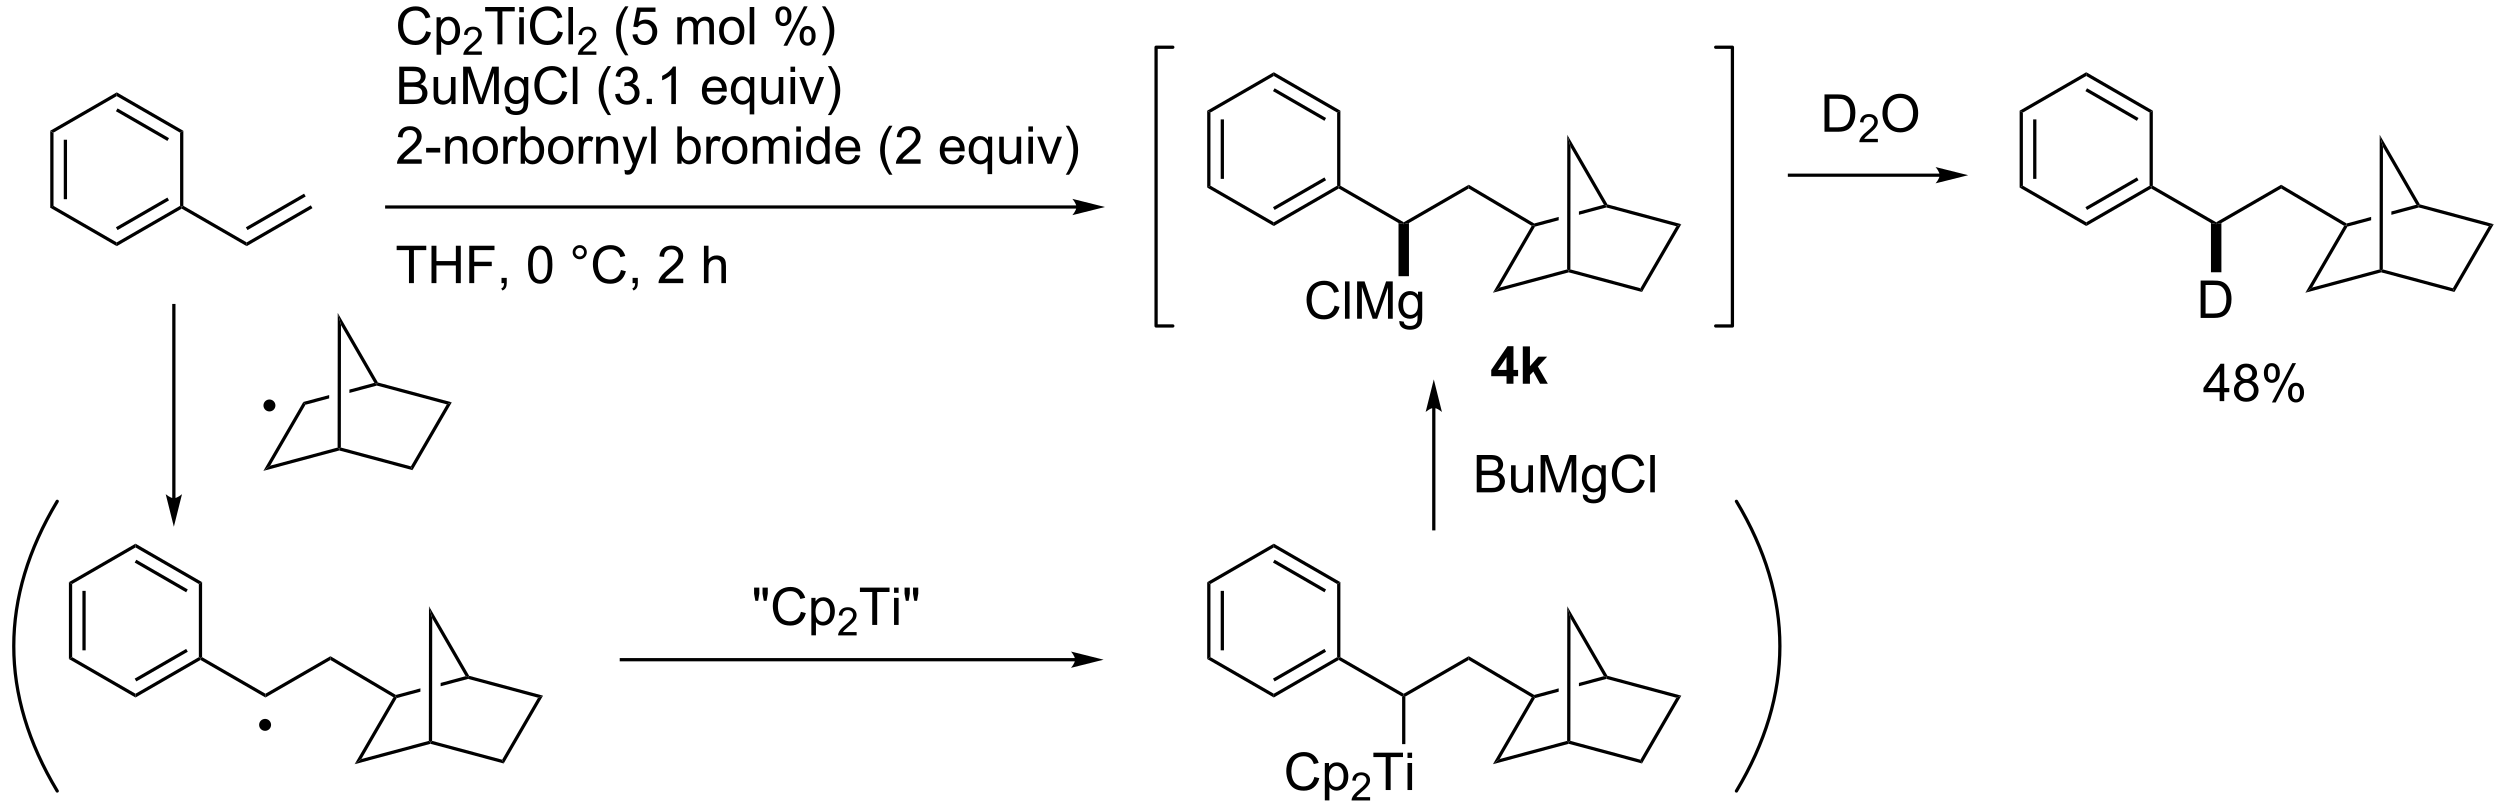 <?xml version="1.0" encoding="UTF-8"?>
<!DOCTYPE svg PUBLIC '-//W3C//DTD SVG 1.0//EN'
          'http://www.w3.org/TR/2001/REC-SVG-20010904/DTD/svg10.dtd'>
<svg stroke-dasharray="none" shape-rendering="auto" xmlns="http://www.w3.org/2000/svg" font-family="'Dialog'" text-rendering="auto" width="1024" fill-opacity="1" color-interpolation="auto" color-rendering="auto" preserveAspectRatio="xMidYMid meet" font-size="12px" viewBox="0 0 1024 331" fill="black" xmlns:xlink="http://www.w3.org/1999/xlink" stroke="black" image-rendering="auto" stroke-miterlimit="10" stroke-linecap="square" stroke-linejoin="miter" font-style="normal" stroke-width="1" height="331" stroke-dashoffset="0" font-weight="normal" stroke-opacity="1"
><!--Generated by the Batik Graphics2D SVG Generator--><defs id="genericDefs"
  /><g
  ><defs id="defs1"
    ><clipPath clipPathUnits="userSpaceOnUse" id="clipPath1"
      ><path d="M-1 2.06 L393.206 2.06 L393.206 129.275 L-1 129.275 L-1 2.06 Z"
      /></clipPath
      ><clipPath clipPathUnits="userSpaceOnUse" id="clipPath2"
      ><path d="M39.86 50.4 L39.86 174.079 L422.133 174.079 L422.133 50.4 Z"
      /></clipPath
    ></defs
    ><g transform="scale(2.598,2.598) translate(1,-2.06) matrix(1.029,0,0,1.029,-41,-49.782)"
    ><path d="M46.572 70.45 L47.072 70.738 L47.072 81.95 L46.572 82.238 ZM48.642 71.789 L48.642 80.899 L49.142 80.899 L49.142 71.789 Z" stroke="none" clip-path="url(#clipPath2)"
    /></g
    ><g transform="matrix(2.672,0,0,2.672,-103.906,-134.666)"
    ><path d="M46.572 82.238 L47.072 81.95 L56.781 87.555 L56.781 88.133 Z" stroke="none" clip-path="url(#clipPath2)"
    /></g
    ><g transform="matrix(2.672,0,0,2.672,-103.906,-134.666)"
    ><path d="M56.781 88.133 L56.781 87.555 L66.491 81.95 L66.741 82.094 L66.741 82.383 ZM56.906 85.67 L64.796 81.115 L64.546 80.682 L56.656 85.237 Z" stroke="none" clip-path="url(#clipPath2)"
    /></g
    ><g transform="matrix(2.672,0,0,2.672,-103.906,-134.666)"
    ><path d="M66.991 81.95 L66.741 82.094 L66.491 81.95 L66.491 70.738 L66.991 70.45 Z" stroke="none" clip-path="url(#clipPath2)"
    /></g
    ><g transform="matrix(2.672,0,0,2.672,-103.906,-134.666)"
    ><path d="M66.991 70.45 L66.491 70.738 L56.781 65.133 L56.781 64.555 ZM64.796 71.573 L56.906 67.018 L56.656 67.451 L64.546 72.006 Z" stroke="none" clip-path="url(#clipPath2)"
    /></g
    ><g transform="matrix(2.672,0,0,2.672,-103.906,-134.666)"
    ><path d="M56.781 64.555 L56.781 65.133 L47.072 70.738 L46.572 70.45 Z" stroke="none" clip-path="url(#clipPath2)"
    /></g
    ><g transform="matrix(2.672,0,0,2.672,-103.906,-134.666)"
    ><path d="M66.741 82.383 L66.741 82.094 L66.991 81.95 L76.7 87.555 L76.7 88.133 Z" stroke="none" clip-path="url(#clipPath2)"
    /></g
    ><g transform="matrix(2.672,0,0,2.672,-103.906,-134.666)"
    ><path d="M76.7 88.133 L76.7 87.555 L86.534 81.877 L86.784 82.311 ZM76.825 85.67 L85.749 80.518 L85.499 80.085 L76.575 85.237 Z" stroke="none" clip-path="url(#clipPath2)"
    /></g
    ><g transform="matrix(2.672,0,0,2.672,-103.906,-134.666)"
    ><path d="M104.207 55.19 L104.965 55.38 Q104.728 56.315 104.108 56.807 Q103.488 57.297 102.595 57.297 Q101.668 57.297 101.087 56.919 Q100.509 56.542 100.204 55.828 Q99.902 55.112 99.902 54.292 Q99.902 53.396 100.244 52.732 Q100.587 52.065 101.218 51.719 Q101.848 51.373 102.606 51.373 Q103.465 51.373 104.051 51.81 Q104.637 52.248 104.869 53.042 L104.121 53.216 Q103.923 52.591 103.543 52.307 Q103.165 52.021 102.59 52.021 Q101.931 52.021 101.486 52.339 Q101.043 52.654 100.863 53.188 Q100.684 53.721 100.684 54.286 Q100.684 55.018 100.897 55.563 Q101.111 56.107 101.559 56.378 Q102.009 56.646 102.533 56.646 Q103.168 56.646 103.608 56.279 Q104.051 55.911 104.207 55.19 ZM105.81 58.789 L105.81 53.05 L106.451 53.05 L106.451 53.589 Q106.677 53.271 106.961 53.115 Q107.248 52.956 107.654 52.956 Q108.185 52.956 108.591 53.229 Q108.998 53.503 109.203 54 Q109.412 54.498 109.412 55.091 Q109.412 55.729 109.182 56.24 Q108.953 56.748 108.518 57.021 Q108.083 57.292 107.602 57.292 Q107.25 57.292 106.971 57.143 Q106.693 56.995 106.513 56.768 L106.513 58.789 L105.81 58.789 ZM106.445 55.146 Q106.445 55.948 106.768 56.331 Q107.094 56.714 107.555 56.714 Q108.023 56.714 108.357 56.318 Q108.693 55.919 108.693 55.089 Q108.693 54.294 108.365 53.901 Q108.039 53.505 107.586 53.505 Q107.138 53.505 106.792 53.927 Q106.445 54.346 106.445 55.146 Z" stroke="none" clip-path="url(#clipPath2)"
    /></g
    ><g transform="matrix(2.672,0,0,2.672,-103.906,-134.666)"
    ><path d="M112.752 58.29 L112.752 58.798 L109.912 58.798 Q109.906 58.607 109.975 58.431 Q110.082 58.142 110.32 57.861 Q110.561 57.579 111.012 57.21 Q111.711 56.636 111.957 56.3 Q112.203 55.964 112.203 55.665 Q112.203 55.353 111.979 55.138 Q111.756 54.921 111.395 54.921 Q111.014 54.921 110.785 55.15 Q110.557 55.378 110.555 55.782 L110.012 55.728 Q110.069 55.12 110.432 54.804 Q110.795 54.486 111.406 54.486 Q112.025 54.486 112.385 54.829 Q112.746 55.171 112.746 55.677 Q112.746 55.935 112.641 56.185 Q112.535 56.433 112.289 56.708 Q112.045 56.983 111.477 57.464 Q111.002 57.862 110.867 58.005 Q110.733 58.148 110.645 58.29 L112.752 58.29 Z" stroke="none" clip-path="url(#clipPath2)"
    /></g
    ><g transform="matrix(2.672,0,0,2.672,-103.906,-134.666)"
    ><path d="M115.143 57.198 L115.143 52.146 L113.255 52.146 L113.255 51.471 L117.794 51.471 L117.794 52.146 L115.901 52.146 L115.901 57.198 L115.143 57.198 ZM118.486 52.279 L118.486 51.471 L119.189 51.471 L119.189 52.279 L118.486 52.279 ZM118.486 57.198 L118.486 53.05 L119.189 53.05 L119.189 57.198 L118.486 57.198 ZM124.435 55.19 L125.192 55.38 Q124.956 56.315 124.336 56.807 Q123.716 57.297 122.823 57.297 Q121.896 57.297 121.315 56.919 Q120.737 56.542 120.432 55.828 Q120.13 55.112 120.13 54.292 Q120.13 53.396 120.471 52.732 Q120.815 52.065 121.445 51.719 Q122.075 51.373 122.833 51.373 Q123.692 51.373 124.278 51.81 Q124.864 52.248 125.096 53.042 L124.349 53.216 Q124.151 52.591 123.771 52.307 Q123.393 52.021 122.817 52.021 Q122.159 52.021 121.713 52.339 Q121.271 52.654 121.091 53.188 Q120.911 53.721 120.911 54.286 Q120.911 55.018 121.125 55.563 Q121.338 56.107 121.786 56.378 Q122.237 56.646 122.76 56.646 Q123.396 56.646 123.836 56.279 Q124.278 55.911 124.435 55.19 ZM126.022 57.198 L126.022 51.471 L126.725 51.471 L126.725 57.198 L126.022 57.198 Z" stroke="none" clip-path="url(#clipPath2)"
    /></g
    ><g transform="matrix(2.672,0,0,2.672,-103.906,-134.666)"
    ><path d="M130.308 58.29 L130.308 58.798 L127.468 58.798 Q127.462 58.607 127.53 58.431 Q127.638 58.142 127.876 57.861 Q128.116 57.579 128.567 57.21 Q129.267 56.636 129.513 56.3 Q129.759 55.964 129.759 55.665 Q129.759 55.353 129.534 55.138 Q129.312 54.921 128.95 54.921 Q128.569 54.921 128.341 55.15 Q128.112 55.378 128.11 55.782 L127.567 55.728 Q127.624 55.12 127.987 54.804 Q128.351 54.486 128.962 54.486 Q129.581 54.486 129.94 54.829 Q130.302 55.171 130.302 55.677 Q130.302 55.935 130.196 56.185 Q130.091 56.433 129.845 56.708 Q129.601 56.983 129.032 57.464 Q128.558 57.862 128.423 58.005 Q128.288 58.148 128.2 58.29 L130.308 58.29 Z" stroke="none" clip-path="url(#clipPath2)"
    /></g
    ><g transform="matrix(2.672,0,0,2.672,-103.906,-134.666)"
    ><path d="M134.718 58.883 Q134.135 58.148 133.731 57.164 Q133.33 56.177 133.33 55.123 Q133.33 54.193 133.632 53.341 Q133.984 52.354 134.718 51.373 L135.221 51.373 Q134.75 52.185 134.596 52.534 Q134.359 53.073 134.221 53.659 Q134.054 54.388 134.054 55.128 Q134.054 57.005 135.221 58.883 L134.718 58.883 ZM135.843 55.698 L136.58 55.636 Q136.664 56.175 136.96 56.445 Q137.26 56.716 137.682 56.716 Q138.19 56.716 138.541 56.333 Q138.893 55.951 138.893 55.318 Q138.893 54.716 138.554 54.37 Q138.218 54.021 137.671 54.021 Q137.33 54.021 137.057 54.177 Q136.783 54.331 136.627 54.576 L135.968 54.49 L136.523 51.55 L139.369 51.55 L139.369 52.221 L137.085 52.221 L136.775 53.761 Q137.291 53.401 137.859 53.401 Q138.609 53.401 139.125 53.922 Q139.64 54.44 139.64 55.255 Q139.64 56.034 139.187 56.599 Q138.635 57.297 137.682 57.297 Q136.9 57.297 136.406 56.859 Q135.914 56.419 135.843 55.698 ZM142.71 57.198 L142.71 53.05 L143.338 53.05 L143.338 53.63 Q143.533 53.326 143.856 53.141 Q144.182 52.956 144.596 52.956 Q145.057 52.956 145.351 53.148 Q145.648 53.339 145.768 53.682 Q146.26 52.956 147.049 52.956 Q147.666 52.956 147.997 53.297 Q148.33 53.638 148.33 54.349 L148.33 57.198 L147.632 57.198 L147.632 54.583 Q147.632 54.161 147.562 53.977 Q147.494 53.792 147.315 53.68 Q147.135 53.565 146.893 53.565 Q146.455 53.565 146.166 53.857 Q145.877 54.146 145.877 54.786 L145.877 57.198 L145.174 57.198 L145.174 54.503 Q145.174 54.034 145.002 53.8 Q144.83 53.565 144.44 53.565 Q144.143 53.565 143.89 53.721 Q143.64 53.878 143.525 54.18 Q143.414 54.479 143.414 55.044 L143.414 57.198 L142.71 57.198 ZM149.112 55.123 Q149.112 53.971 149.752 53.417 Q150.289 52.956 151.057 52.956 Q151.914 52.956 152.455 53.516 Q153 54.076 153 55.065 Q153 55.865 152.757 56.326 Q152.518 56.784 152.059 57.039 Q151.601 57.292 151.057 57.292 Q150.187 57.292 149.648 56.734 Q149.112 56.175 149.112 55.123 ZM149.835 55.123 Q149.835 55.919 150.182 56.318 Q150.531 56.714 151.057 56.714 Q151.58 56.714 151.927 56.315 Q152.275 55.917 152.275 55.099 Q152.275 54.331 151.927 53.935 Q151.578 53.536 151.057 53.536 Q150.531 53.536 150.182 53.932 Q149.835 54.326 149.835 55.123 ZM153.808 57.198 L153.808 51.471 L154.511 51.471 L154.511 57.198 L153.808 57.198 ZM157.761 52.846 Q157.761 52.232 158.069 51.802 Q158.378 51.373 158.964 51.373 Q159.503 51.373 159.855 51.758 Q160.209 52.143 160.209 52.888 Q160.209 53.615 159.852 54.008 Q159.496 54.401 158.972 54.401 Q158.451 54.401 158.105 54.016 Q157.761 53.628 157.761 52.846 ZM158.983 51.857 Q158.722 51.857 158.548 52.083 Q158.373 52.31 158.373 52.917 Q158.373 53.466 158.548 53.693 Q158.725 53.917 158.983 53.917 Q159.248 53.917 159.423 53.69 Q159.597 53.464 159.597 52.862 Q159.597 52.307 159.42 52.083 Q159.246 51.857 158.983 51.857 ZM158.988 57.409 L162.121 51.373 L162.691 51.373 L159.569 57.409 L158.988 57.409 ZM161.464 55.854 Q161.464 55.237 161.772 54.81 Q162.082 54.38 162.67 54.38 Q163.209 54.38 163.563 54.766 Q163.917 55.151 163.917 55.896 Q163.917 56.623 163.558 57.016 Q163.201 57.409 162.675 57.409 Q162.154 57.409 161.808 57.021 Q161.464 56.63 161.464 55.854 ZM162.691 54.865 Q162.425 54.865 162.251 55.091 Q162.076 55.318 162.076 55.925 Q162.076 56.471 162.251 56.698 Q162.428 56.925 162.686 56.925 Q162.957 56.925 163.128 56.698 Q163.303 56.471 163.303 55.87 Q163.303 55.315 163.126 55.091 Q162.951 54.865 162.691 54.865 ZM165.398 58.883 L164.893 58.883 Q166.062 57.005 166.062 55.128 Q166.062 54.393 165.893 53.669 Q165.76 53.083 165.523 52.544 Q165.369 52.193 164.893 51.373 L165.398 51.373 Q166.132 52.354 166.484 53.341 Q166.783 54.193 166.783 55.123 Q166.783 56.177 166.38 57.164 Q165.976 58.148 165.398 58.883 Z" stroke="none" clip-path="url(#clipPath2)"
    /></g
    ><g transform="matrix(2.672,0,0,2.672,-103.906,-134.666)"
    ><path d="M100.09 66.348 L100.09 60.621 L102.238 60.621 Q102.895 60.621 103.29 60.796 Q103.689 60.968 103.913 61.33 Q104.137 61.692 104.137 62.085 Q104.137 62.452 103.936 62.778 Q103.738 63.101 103.337 63.301 Q103.856 63.452 104.134 63.819 Q104.415 64.186 104.415 64.686 Q104.415 65.09 104.244 65.436 Q104.074 65.78 103.824 65.968 Q103.574 66.155 103.197 66.252 Q102.822 66.348 102.275 66.348 L100.09 66.348 ZM100.848 63.028 L102.087 63.028 Q102.59 63.028 102.809 62.96 Q103.098 62.874 103.244 62.676 Q103.392 62.476 103.392 62.176 Q103.392 61.89 103.254 61.673 Q103.119 61.457 102.863 61.377 Q102.611 61.296 101.994 61.296 L100.848 61.296 L100.848 63.028 ZM100.848 65.671 L102.275 65.671 Q102.642 65.671 102.79 65.645 Q103.051 65.598 103.225 65.489 Q103.402 65.379 103.514 65.171 Q103.629 64.96 103.629 64.686 Q103.629 64.366 103.465 64.132 Q103.301 63.895 103.009 63.798 Q102.72 63.702 102.173 63.702 L100.848 63.702 L100.848 65.671 ZM108.087 66.348 L108.087 65.739 Q107.603 66.442 106.77 66.442 Q106.402 66.442 106.085 66.301 Q105.767 66.16 105.611 65.947 Q105.457 65.733 105.395 65.426 Q105.353 65.218 105.353 64.77 L105.353 62.2 L106.056 62.2 L106.056 64.499 Q106.056 65.051 106.098 65.241 Q106.165 65.52 106.379 65.679 Q106.595 65.835 106.91 65.835 Q107.228 65.835 107.504 65.674 Q107.783 65.512 107.897 65.233 Q108.012 64.952 108.012 64.421 L108.012 62.2 L108.715 62.2 L108.715 66.348 L108.087 66.348 ZM109.883 66.348 L109.883 60.621 L111.023 60.621 L112.38 64.676 Q112.568 65.241 112.654 65.522 Q112.75 65.21 112.958 64.606 L114.328 60.621 L115.349 60.621 L115.349 66.348 L114.617 66.348 L114.617 61.554 L112.953 66.348 L112.271 66.348 L110.615 61.473 L110.615 66.348 L109.883 66.348 ZM116.352 66.692 L117.037 66.793 Q117.078 67.111 117.273 67.254 Q117.537 67.45 117.99 67.45 Q118.477 67.45 118.742 67.254 Q119.008 67.059 119.102 66.707 Q119.156 66.494 119.154 65.804 Q118.693 66.348 118.005 66.348 Q117.148 66.348 116.68 65.731 Q116.211 65.114 116.211 64.249 Q116.211 63.655 116.425 63.155 Q116.641 62.653 117.05 62.379 Q117.458 62.106 118.008 62.106 Q118.742 62.106 119.219 62.7 L119.219 62.2 L119.867 62.2 L119.867 65.785 Q119.867 66.754 119.669 67.158 Q119.474 67.564 119.044 67.799 Q118.617 68.033 117.992 68.033 Q117.25 68.033 116.792 67.697 Q116.336 67.364 116.352 66.692 ZM116.935 64.2 Q116.935 65.015 117.258 65.39 Q117.583 65.765 118.07 65.765 Q118.555 65.765 118.883 65.392 Q119.211 65.02 119.211 64.223 Q119.211 63.46 118.873 63.075 Q118.537 62.687 118.06 62.687 Q117.591 62.687 117.263 63.069 Q116.935 63.45 116.935 64.2 ZM125.106 64.34 L125.863 64.53 Q125.626 65.465 125.007 65.957 Q124.387 66.447 123.494 66.447 Q122.567 66.447 121.986 66.069 Q121.408 65.692 121.103 64.978 Q120.801 64.262 120.801 63.442 Q120.801 62.546 121.142 61.882 Q121.486 61.215 122.116 60.869 Q122.746 60.523 123.504 60.523 Q124.363 60.523 124.949 60.96 Q125.535 61.398 125.767 62.192 L125.02 62.366 Q124.822 61.741 124.442 61.457 Q124.064 61.171 123.488 61.171 Q122.829 61.171 122.384 61.489 Q121.942 61.804 121.762 62.338 Q121.582 62.871 121.582 63.437 Q121.582 64.168 121.796 64.713 Q122.009 65.257 122.457 65.528 Q122.908 65.796 123.431 65.796 Q124.067 65.796 124.507 65.429 Q124.949 65.061 125.106 64.34 ZM126.693 66.348 L126.693 60.621 L127.396 60.621 L127.396 66.348 L126.693 66.348 ZM132.052 68.033 Q131.469 67.299 131.065 66.314 Q130.664 65.327 130.664 64.272 Q130.664 63.343 130.966 62.491 Q131.318 61.504 132.052 60.523 L132.555 60.523 Q132.083 61.335 131.93 61.684 Q131.693 62.223 131.555 62.809 Q131.388 63.538 131.388 64.278 Q131.388 66.155 132.555 68.033 L132.052 68.033 ZM133.18 64.835 L133.883 64.741 Q134.005 65.34 134.294 65.603 Q134.586 65.866 135.005 65.866 Q135.5 65.866 135.841 65.522 Q136.185 65.179 136.185 64.671 Q136.185 64.186 135.867 63.874 Q135.552 63.559 135.063 63.559 Q134.865 63.559 134.568 63.637 L134.646 63.02 Q134.716 63.028 134.758 63.028 Q135.208 63.028 135.568 62.793 Q135.927 62.559 135.927 62.069 Q135.927 61.684 135.664 61.431 Q135.404 61.176 134.99 61.176 Q134.578 61.176 134.305 61.434 Q134.031 61.692 133.953 62.207 L133.25 62.082 Q133.38 61.374 133.836 60.986 Q134.294 60.598 134.974 60.598 Q135.443 60.598 135.836 60.798 Q136.232 60.999 136.44 61.348 Q136.649 61.694 136.649 62.085 Q136.649 62.457 136.448 62.762 Q136.25 63.067 135.859 63.246 Q136.367 63.364 136.649 63.733 Q136.93 64.101 136.93 64.655 Q136.93 65.405 136.383 65.929 Q135.836 66.45 135 66.45 Q134.248 66.45 133.748 66.002 Q133.25 65.551 133.18 64.835 ZM138.02 66.348 L138.02 65.546 L138.822 65.546 L138.822 66.348 L138.02 66.348 ZM142.498 66.348 L141.794 66.348 L141.794 61.866 Q141.539 62.108 141.128 62.351 Q140.716 62.593 140.388 62.715 L140.388 62.035 Q140.977 61.757 141.417 61.364 Q141.859 60.968 142.044 60.598 L142.498 60.598 L142.498 66.348 ZM149.555 65.012 L150.281 65.101 Q150.109 65.739 149.643 66.09 Q149.18 66.442 148.458 66.442 Q147.547 66.442 147.013 65.882 Q146.482 65.319 146.482 64.309 Q146.482 63.262 147.021 62.684 Q147.56 62.106 148.419 62.106 Q149.25 62.106 149.776 62.673 Q150.305 63.239 150.305 64.265 Q150.305 64.327 150.302 64.452 L147.208 64.452 Q147.248 65.137 147.594 65.502 Q147.943 65.864 148.461 65.864 Q148.849 65.864 149.123 65.66 Q149.396 65.457 149.555 65.012 ZM147.248 63.874 L149.563 63.874 Q149.516 63.351 149.297 63.09 Q148.961 62.684 148.427 62.684 Q147.943 62.684 147.612 63.01 Q147.281 63.332 147.248 63.874 ZM153.809 67.939 L153.809 65.905 Q153.645 66.137 153.35 66.291 Q153.056 66.442 152.723 66.442 Q151.986 66.442 151.452 65.853 Q150.918 65.262 150.918 64.233 Q150.918 63.608 151.134 63.114 Q151.353 62.616 151.764 62.361 Q152.176 62.106 152.668 62.106 Q153.439 62.106 153.879 62.754 L153.879 62.2 L154.512 62.2 L154.512 67.939 L153.809 67.939 ZM151.642 64.262 Q151.642 65.061 151.978 65.463 Q152.314 65.864 152.783 65.864 Q153.231 65.864 153.554 65.483 Q153.879 65.101 153.879 64.325 Q153.879 63.496 153.538 63.08 Q153.197 62.66 152.736 62.66 Q152.277 62.66 151.96 63.048 Q151.642 63.437 151.642 64.262 ZM158.333 66.348 L158.333 65.739 Q157.849 66.442 157.016 66.442 Q156.649 66.442 156.331 66.301 Q156.013 66.16 155.857 65.947 Q155.703 65.733 155.641 65.426 Q155.599 65.218 155.599 64.77 L155.599 62.2 L156.302 62.2 L156.302 64.499 Q156.302 65.051 156.344 65.241 Q156.411 65.52 156.625 65.679 Q156.841 65.835 157.156 65.835 Q157.474 65.835 157.75 65.674 Q158.029 65.512 158.143 65.233 Q158.258 64.952 158.258 64.421 L158.258 62.2 L158.961 62.2 L158.961 66.348 L158.333 66.348 ZM160.066 61.429 L160.066 60.621 L160.77 60.621 L160.77 61.429 L160.066 61.429 ZM160.066 66.348 L160.066 62.2 L160.77 62.2 L160.77 66.348 L160.066 66.348 ZM162.992 66.348 L161.414 62.2 L162.156 62.2 L163.047 64.684 Q163.193 65.085 163.313 65.52 Q163.406 65.192 163.576 64.731 L164.498 62.2 L165.219 62.2 L163.649 66.348 L162.992 66.348 ZM166.302 68.033 L165.797 68.033 Q166.966 66.155 166.966 64.278 Q166.966 63.543 166.797 62.819 Q166.664 62.233 166.427 61.694 Q166.274 61.343 165.797 60.523 L166.302 60.523 Q167.036 61.504 167.388 62.491 Q167.688 63.343 167.688 64.272 Q167.688 65.327 167.284 66.314 Q166.88 67.299 166.302 68.033 Z" stroke="none" clip-path="url(#clipPath2)"
    /></g
    ><g transform="matrix(2.672,0,0,2.672,-103.906,-134.666)"
    ><path d="M103.533 74.821 L103.533 75.498 L99.746 75.498 Q99.738 75.243 99.829 75.008 Q99.973 74.623 100.29 74.248 Q100.611 73.873 101.212 73.381 Q102.145 72.615 102.473 72.167 Q102.801 71.719 102.801 71.321 Q102.801 70.904 102.501 70.618 Q102.204 70.329 101.723 70.329 Q101.215 70.329 100.91 70.633 Q100.606 70.938 100.603 71.477 L99.879 71.404 Q99.954 70.594 100.439 70.172 Q100.923 69.748 101.738 69.748 Q102.564 69.748 103.043 70.206 Q103.525 70.662 103.525 71.337 Q103.525 71.68 103.384 72.014 Q103.244 72.344 102.915 72.712 Q102.59 73.079 101.832 73.719 Q101.199 74.251 101.02 74.441 Q100.84 74.631 100.723 74.821 L103.533 74.821 ZM104.208 73.779 L104.208 73.071 L106.367 73.071 L106.367 73.779 L104.208 73.779 ZM107.146 75.498 L107.146 71.35 L107.779 71.35 L107.779 71.938 Q108.234 71.256 109.099 71.256 Q109.474 71.256 109.787 71.391 Q110.102 71.524 110.258 71.743 Q110.414 71.962 110.477 72.264 Q110.516 72.459 110.516 72.946 L110.516 75.498 L109.813 75.498 L109.813 72.975 Q109.813 72.545 109.729 72.331 Q109.648 72.118 109.44 71.993 Q109.232 71.865 108.951 71.865 Q108.5 71.865 108.175 72.152 Q107.849 72.436 107.849 73.232 L107.849 75.498 L107.146 75.498 ZM111.332 73.422 Q111.332 72.271 111.973 71.717 Q112.509 71.256 113.277 71.256 Q114.134 71.256 114.676 71.816 Q115.22 72.376 115.22 73.365 Q115.22 74.165 114.978 74.626 Q114.738 75.084 114.28 75.339 Q113.822 75.592 113.277 75.592 Q112.408 75.592 111.869 75.034 Q111.332 74.475 111.332 73.422 ZM112.056 73.422 Q112.056 74.219 112.402 74.618 Q112.751 75.014 113.277 75.014 Q113.801 75.014 114.147 74.615 Q114.496 74.217 114.496 73.399 Q114.496 72.631 114.147 72.235 Q113.798 71.837 113.277 71.837 Q112.751 71.837 112.402 72.232 Q112.056 72.626 112.056 73.422 ZM116.037 75.498 L116.037 71.35 L116.669 71.35 L116.669 71.977 Q116.912 71.537 117.115 71.396 Q117.32 71.256 117.568 71.256 Q117.922 71.256 118.289 71.482 L118.047 72.133 Q117.789 71.982 117.531 71.982 Q117.302 71.982 117.117 72.12 Q116.935 72.258 116.857 72.506 Q116.74 72.881 116.74 73.326 L116.74 75.498 L116.037 75.498 ZM119.357 75.498 L118.703 75.498 L118.703 69.771 L119.406 69.771 L119.406 71.813 Q119.852 71.256 120.544 71.256 Q120.927 71.256 121.268 71.409 Q121.609 71.563 121.831 71.844 Q122.052 72.123 122.177 72.519 Q122.302 72.912 122.302 73.36 Q122.302 74.428 121.773 75.011 Q121.248 75.592 120.508 75.592 Q119.773 75.592 119.357 74.977 L119.357 75.498 ZM119.349 73.391 Q119.349 74.139 119.552 74.469 Q119.883 75.014 120.451 75.014 Q120.912 75.014 121.248 74.613 Q121.583 74.212 121.583 73.42 Q121.583 72.607 121.26 72.222 Q120.938 71.834 120.482 71.834 Q120.021 71.834 119.685 72.235 Q119.349 72.633 119.349 73.391 ZM122.895 73.422 Q122.895 72.271 123.535 71.717 Q124.072 71.256 124.84 71.256 Q125.697 71.256 126.238 71.816 Q126.783 72.376 126.783 73.365 Q126.783 74.165 126.54 74.626 Q126.301 75.084 125.843 75.339 Q125.384 75.592 124.84 75.592 Q123.97 75.592 123.431 75.034 Q122.895 74.475 122.895 73.422 ZM123.619 73.422 Q123.619 74.219 123.965 74.618 Q124.314 75.014 124.84 75.014 Q125.363 75.014 125.71 74.615 Q126.059 74.217 126.059 73.399 Q126.059 72.631 125.71 72.235 Q125.361 71.837 124.84 71.837 Q124.314 71.837 123.965 72.232 Q123.619 72.626 123.619 73.422 ZM127.599 75.498 L127.599 71.35 L128.232 71.35 L128.232 71.977 Q128.474 71.537 128.677 71.396 Q128.883 71.256 129.13 71.256 Q129.484 71.256 129.852 71.482 L129.609 72.133 Q129.352 71.982 129.094 71.982 Q128.865 71.982 128.68 72.12 Q128.498 72.258 128.419 72.506 Q128.302 72.881 128.302 73.326 L128.302 75.498 L127.599 75.498 ZM130.271 75.498 L130.271 71.35 L130.904 71.35 L130.904 71.938 Q131.359 71.256 132.224 71.256 Q132.599 71.256 132.911 71.391 Q133.227 71.524 133.383 71.743 Q133.539 71.962 133.602 72.264 Q133.641 72.459 133.641 72.946 L133.641 75.498 L132.938 75.498 L132.938 72.975 Q132.938 72.545 132.854 72.331 Q132.774 72.118 132.565 71.993 Q132.357 71.865 132.076 71.865 Q131.625 71.865 131.3 72.152 Q130.974 72.436 130.974 73.232 L130.974 75.498 L130.271 75.498 ZM134.689 77.097 L134.611 76.436 Q134.84 76.498 135.012 76.498 Q135.246 76.498 135.387 76.42 Q135.527 76.342 135.619 76.201 Q135.684 76.097 135.832 75.678 Q135.853 75.62 135.895 75.506 L134.322 71.35 L135.079 71.35 L135.941 73.751 Q136.111 74.209 136.244 74.712 Q136.363 74.227 136.533 73.766 L137.418 71.35 L138.121 71.35 L136.543 75.568 Q136.291 76.253 136.15 76.511 Q135.962 76.857 135.72 77.019 Q135.478 77.183 135.142 77.183 Q134.939 77.183 134.689 77.097 ZM138.704 75.498 L138.704 69.771 L139.408 69.771 L139.408 75.498 L138.704 75.498 ZM143.369 75.498 L142.715 75.498 L142.715 69.771 L143.418 69.771 L143.418 71.813 Q143.863 71.256 144.556 71.256 Q144.939 71.256 145.28 71.409 Q145.621 71.563 145.843 71.844 Q146.064 72.123 146.189 72.519 Q146.314 72.912 146.314 73.36 Q146.314 74.428 145.785 75.011 Q145.259 75.592 144.52 75.592 Q143.785 75.592 143.369 74.977 L143.369 75.498 ZM143.361 73.391 Q143.361 74.139 143.564 74.469 Q143.895 75.014 144.462 75.014 Q144.923 75.014 145.259 74.613 Q145.595 74.212 145.595 73.42 Q145.595 72.607 145.272 72.222 Q144.949 71.834 144.494 71.834 Q144.033 71.834 143.697 72.235 Q143.361 72.633 143.361 73.391 ZM147.161 75.498 L147.161 71.35 L147.794 71.35 L147.794 71.977 Q148.036 71.537 148.24 71.396 Q148.445 71.256 148.693 71.256 Q149.047 71.256 149.414 71.482 L149.172 72.133 Q148.914 71.982 148.656 71.982 Q148.427 71.982 148.242 72.12 Q148.06 72.258 147.982 72.506 Q147.865 72.881 147.865 73.326 L147.865 75.498 L147.161 75.498 ZM149.57 73.422 Q149.57 72.271 150.211 71.717 Q150.748 71.256 151.516 71.256 Q152.373 71.256 152.914 71.816 Q153.458 72.376 153.458 73.365 Q153.458 74.165 153.216 74.626 Q152.977 75.084 152.518 75.339 Q152.06 75.592 151.516 75.592 Q150.646 75.592 150.107 75.034 Q149.57 74.475 149.57 73.422 ZM150.294 73.422 Q150.294 74.219 150.641 74.618 Q150.99 75.014 151.516 75.014 Q152.039 75.014 152.386 74.615 Q152.734 74.217 152.734 73.399 Q152.734 72.631 152.386 72.235 Q152.036 71.837 151.516 71.837 Q150.99 71.837 150.641 72.232 Q150.294 72.626 150.294 73.422 ZM154.283 75.498 L154.283 71.35 L154.91 71.35 L154.91 71.93 Q155.106 71.626 155.429 71.441 Q155.754 71.256 156.168 71.256 Q156.629 71.256 156.923 71.448 Q157.22 71.639 157.34 71.982 Q157.832 71.256 158.621 71.256 Q159.238 71.256 159.569 71.597 Q159.902 71.938 159.902 72.649 L159.902 75.498 L159.204 75.498 L159.204 72.883 Q159.204 72.462 159.134 72.277 Q159.066 72.092 158.887 71.98 Q158.707 71.865 158.465 71.865 Q158.027 71.865 157.738 72.157 Q157.449 72.446 157.449 73.087 L157.449 75.498 L156.746 75.498 L156.746 72.803 Q156.746 72.334 156.574 72.1 Q156.402 71.865 156.012 71.865 Q155.715 71.865 155.462 72.021 Q155.212 72.178 155.098 72.48 Q154.986 72.779 154.986 73.344 L154.986 75.498 L154.283 75.498 ZM160.949 70.579 L160.949 69.771 L161.652 69.771 L161.652 70.579 L160.949 70.579 ZM160.949 75.498 L160.949 71.35 L161.652 71.35 L161.652 75.498 L160.949 75.498 ZM165.414 75.498 L165.414 74.975 Q165.021 75.592 164.255 75.592 Q163.758 75.592 163.341 75.318 Q162.927 75.045 162.698 74.555 Q162.469 74.063 162.469 73.428 Q162.469 72.805 162.675 72.3 Q162.883 71.795 163.297 71.527 Q163.711 71.256 164.224 71.256 Q164.599 71.256 164.891 71.415 Q165.185 71.571 165.367 71.826 L165.367 69.771 L166.068 69.771 L166.068 75.498 L165.414 75.498 ZM163.193 73.428 Q163.193 74.225 163.529 74.62 Q163.865 75.014 164.32 75.014 Q164.781 75.014 165.104 74.636 Q165.427 74.258 165.427 73.485 Q165.427 72.633 165.099 72.235 Q164.771 71.837 164.289 71.837 Q163.82 71.837 163.505 72.219 Q163.193 72.602 163.193 73.428 ZM170.012 74.162 L170.738 74.251 Q170.566 74.889 170.1 75.24 Q169.637 75.592 168.916 75.592 Q168.004 75.592 167.47 75.032 Q166.939 74.469 166.939 73.459 Q166.939 72.412 167.478 71.834 Q168.017 71.256 168.876 71.256 Q169.707 71.256 170.233 71.823 Q170.762 72.389 170.762 73.415 Q170.762 73.477 170.759 73.602 L167.666 73.602 Q167.704 74.287 168.051 74.652 Q168.4 75.014 168.918 75.014 Q169.306 75.014 169.579 74.811 Q169.853 74.607 170.012 74.162 ZM167.704 73.024 L170.02 73.024 Q169.973 72.501 169.754 72.24 Q169.418 71.834 168.884 71.834 Q168.4 71.834 168.069 72.159 Q167.738 72.482 167.704 73.024 ZM175.189 77.183 Q174.606 76.448 174.202 75.464 Q173.801 74.477 173.801 73.422 Q173.801 72.493 174.103 71.641 Q174.454 70.654 175.189 69.672 L175.691 69.672 Q175.22 70.485 175.066 70.834 Q174.829 71.373 174.691 71.959 Q174.525 72.688 174.525 73.428 Q174.525 75.305 175.691 77.183 L175.189 77.183 ZM180.009 74.821 L180.009 75.498 L176.223 75.498 Q176.215 75.243 176.306 75.008 Q176.449 74.623 176.767 74.248 Q177.087 73.873 177.689 73.381 Q178.621 72.615 178.949 72.167 Q179.277 71.719 179.277 71.321 Q179.277 70.904 178.978 70.618 Q178.681 70.329 178.199 70.329 Q177.691 70.329 177.387 70.633 Q177.082 70.938 177.079 71.477 L176.356 71.404 Q176.431 70.594 176.916 70.172 Q177.4 69.748 178.215 69.748 Q179.041 69.748 179.52 70.206 Q180.001 70.662 180.001 71.337 Q180.001 71.68 179.861 72.014 Q179.72 72.344 179.392 72.712 Q179.066 73.079 178.309 73.719 Q177.676 74.251 177.496 74.441 Q177.316 74.631 177.199 74.821 L180.009 74.821 ZM186.02 74.162 L186.746 74.251 Q186.574 74.889 186.108 75.24 Q185.645 75.592 184.923 75.592 Q184.012 75.592 183.478 75.032 Q182.947 74.469 182.947 73.459 Q182.947 72.412 183.486 71.834 Q184.025 71.256 184.884 71.256 Q185.715 71.256 186.241 71.823 Q186.77 72.389 186.77 73.415 Q186.77 73.477 186.767 73.602 L183.673 73.602 Q183.712 74.287 184.059 74.652 Q184.408 75.014 184.926 75.014 Q185.314 75.014 185.587 74.811 Q185.861 74.607 186.02 74.162 ZM183.712 73.024 L186.027 73.024 Q185.981 72.501 185.762 72.24 Q185.426 71.834 184.892 71.834 Q184.408 71.834 184.077 72.159 Q183.746 72.482 183.712 73.024 ZM190.274 77.089 L190.274 75.055 Q190.109 75.287 189.815 75.441 Q189.521 75.592 189.188 75.592 Q188.451 75.592 187.917 75.003 Q187.383 74.412 187.383 73.383 Q187.383 72.758 187.599 72.264 Q187.818 71.766 188.229 71.511 Q188.641 71.256 189.133 71.256 Q189.904 71.256 190.344 71.904 L190.344 71.35 L190.977 71.35 L190.977 77.089 L190.274 77.089 ZM188.107 73.412 Q188.107 74.212 188.443 74.613 Q188.779 75.014 189.248 75.014 Q189.695 75.014 190.018 74.633 Q190.344 74.251 190.344 73.475 Q190.344 72.646 190.003 72.23 Q189.661 71.811 189.201 71.811 Q188.742 71.811 188.425 72.198 Q188.107 72.587 188.107 73.412 ZM194.798 75.498 L194.798 74.889 Q194.314 75.592 193.481 75.592 Q193.113 75.592 192.796 75.451 Q192.478 75.311 192.322 75.097 Q192.168 74.883 192.106 74.576 Q192.064 74.368 192.064 73.92 L192.064 71.35 L192.767 71.35 L192.767 73.649 Q192.767 74.201 192.809 74.391 Q192.876 74.67 193.09 74.829 Q193.306 74.985 193.621 74.985 Q193.939 74.985 194.215 74.823 Q194.494 74.662 194.608 74.383 Q194.723 74.102 194.723 73.571 L194.723 71.35 L195.426 71.35 L195.426 75.498 L194.798 75.498 ZM196.531 70.579 L196.531 69.771 L197.234 69.771 L197.234 70.579 L196.531 70.579 ZM196.531 75.498 L196.531 71.35 L197.234 71.35 L197.234 75.498 L196.531 75.498 ZM199.457 75.498 L197.879 71.35 L198.621 71.35 L199.512 73.834 Q199.658 74.235 199.777 74.67 Q199.871 74.342 200.041 73.881 L200.962 71.35 L201.684 71.35 L200.113 75.498 L199.457 75.498 ZM202.767 77.183 L202.262 77.183 Q203.431 75.305 203.431 73.428 Q203.431 72.693 203.262 71.969 Q203.129 71.383 202.892 70.844 Q202.738 70.493 202.262 69.672 L202.767 69.672 Q203.501 70.654 203.853 71.641 Q204.152 72.493 204.152 73.422 Q204.152 74.477 203.749 75.464 Q203.345 76.448 202.767 77.183 Z" stroke="none" clip-path="url(#clipPath2)"
    /></g
    ><g transform="matrix(2.672,0,0,2.672,-103.906,-134.666)"
    ><path d="M101.579 93.798 L101.579 88.746 L99.692 88.746 L99.692 88.071 L104.231 88.071 L104.231 88.746 L102.337 88.746 L102.337 93.798 L101.579 93.798 ZM105.031 93.798 L105.031 88.071 L105.789 88.071 L105.789 90.423 L108.766 90.423 L108.766 88.071 L109.523 88.071 L109.523 93.798 L108.766 93.798 L108.766 91.097 L105.789 91.097 L105.789 93.798 L105.031 93.798 ZM110.824 93.798 L110.824 88.071 L114.689 88.071 L114.689 88.746 L111.582 88.746 L111.582 90.519 L114.27 90.519 L114.27 91.196 L111.582 91.196 L111.582 93.798 L110.824 93.798 ZM115.766 93.798 L115.766 92.996 L116.568 92.996 L116.568 93.798 Q116.568 94.241 116.412 94.511 Q116.255 94.782 115.914 94.931 L115.719 94.631 Q115.943 94.532 116.047 94.342 Q116.154 94.155 116.164 93.798 L115.766 93.798 ZM119.833 90.972 Q119.833 89.957 120.042 89.34 Q120.25 88.72 120.662 88.384 Q121.076 88.048 121.701 88.048 Q122.162 88.048 122.508 88.233 Q122.857 88.418 123.083 88.769 Q123.31 89.118 123.438 89.621 Q123.568 90.121 123.568 90.972 Q123.568 91.98 123.359 92.6 Q123.154 93.22 122.74 93.558 Q122.328 93.897 121.701 93.897 Q120.873 93.897 120.398 93.301 Q119.833 92.587 119.833 90.972 ZM120.555 90.972 Q120.555 92.384 120.885 92.85 Q121.216 93.316 121.701 93.316 Q122.185 93.316 122.513 92.847 Q122.844 92.379 122.844 90.972 Q122.844 89.558 122.513 89.095 Q122.185 88.629 121.693 88.629 Q121.208 88.629 120.919 89.04 Q120.555 89.564 120.555 90.972 ZM126.672 89.056 Q126.672 88.605 126.99 88.29 Q127.31 87.972 127.755 87.972 Q128.208 87.972 128.524 88.29 Q128.841 88.605 128.841 89.056 Q128.841 89.504 128.521 89.824 Q128.203 90.142 127.755 90.142 Q127.31 90.142 126.99 89.827 Q126.672 89.509 126.672 89.056 ZM127.099 89.056 Q127.099 89.329 127.292 89.522 Q127.484 89.715 127.758 89.715 Q128.029 89.715 128.221 89.522 Q128.414 89.329 128.414 89.056 Q128.414 88.782 128.221 88.59 Q128.029 88.394 127.758 88.394 Q127.484 88.394 127.292 88.59 Q127.099 88.782 127.099 89.056 ZM134.074 91.79 L134.832 91.98 Q134.595 92.915 133.975 93.407 Q133.356 93.897 132.462 93.897 Q131.535 93.897 130.954 93.519 Q130.376 93.142 130.072 92.428 Q129.77 91.712 129.77 90.892 Q129.77 89.996 130.111 89.332 Q130.454 88.665 131.085 88.319 Q131.715 87.972 132.473 87.972 Q133.332 87.972 133.918 88.41 Q134.504 88.847 134.736 89.642 L133.988 89.816 Q133.791 89.191 133.41 88.907 Q133.033 88.621 132.457 88.621 Q131.798 88.621 131.353 88.939 Q130.91 89.254 130.731 89.788 Q130.551 90.321 130.551 90.886 Q130.551 91.618 130.764 92.163 Q130.978 92.707 131.426 92.978 Q131.876 93.246 132.4 93.246 Q133.035 93.246 133.475 92.879 Q133.918 92.511 134.074 91.79 ZM135.859 93.798 L135.859 92.996 L136.661 92.996 L136.661 93.798 Q136.661 94.241 136.505 94.511 Q136.349 94.782 136.008 94.931 L135.813 94.631 Q136.036 94.532 136.141 94.342 Q136.248 94.155 136.258 93.798 L135.859 93.798 ZM143.623 93.121 L143.623 93.798 L139.836 93.798 Q139.828 93.543 139.919 93.308 Q140.063 92.923 140.38 92.548 Q140.701 92.173 141.302 91.681 Q142.234 90.915 142.563 90.467 Q142.891 90.019 142.891 89.621 Q142.891 89.204 142.591 88.918 Q142.294 88.629 141.813 88.629 Q141.305 88.629 141 88.933 Q140.695 89.238 140.693 89.777 L139.969 89.704 Q140.044 88.894 140.529 88.472 Q141.013 88.048 141.828 88.048 Q142.654 88.048 143.133 88.506 Q143.615 88.962 143.615 89.636 Q143.615 89.98 143.474 90.314 Q143.333 90.644 143.005 91.011 Q142.68 91.379 141.922 92.019 Q141.289 92.551 141.109 92.741 Q140.93 92.931 140.813 93.121 L143.623 93.121 ZM146.794 93.798 L146.794 88.071 L147.498 88.071 L147.498 90.126 Q147.99 89.556 148.74 89.556 Q149.201 89.556 149.539 89.738 Q149.88 89.918 150.026 90.238 Q150.172 90.558 150.172 91.168 L150.172 93.798 L149.469 93.798 L149.469 91.168 Q149.469 90.642 149.24 90.402 Q149.013 90.16 148.594 90.16 Q148.281 90.16 148.005 90.324 Q147.732 90.486 147.615 90.764 Q147.498 91.04 147.498 91.527 L147.498 93.798 L146.794 93.798 Z" stroke="none" clip-path="url(#clipPath2)"
    /></g
    ><g transform="matrix(2.672,0,0,2.672,-103.906,-134.666)"
    ><path d="M203.895 81.881 L98.172 81.881 L97.922 81.881 L97.922 82.381 L98.172 82.381 L203.895 82.381 L204.145 82.381 L204.145 81.881 L203.895 81.881 ZM208.27 82.131 L203.27 80.881 C203.27 80.881 203.895 81.584 203.895 82.131 C203.895 82.678 203.27 83.381 203.27 83.381 Z" stroke="none" clip-path="url(#clipPath2)"
    /></g
    ><g transform="matrix(2.672,0,0,2.672,-103.906,-134.666)"
    ><path d="M336.221 77.006 L313.2 77.006 L312.95 77.006 L312.95 77.506 L313.2 77.506 L336.221 77.506 L336.471 77.506 L336.471 77.006 L336.221 77.006 ZM340.596 77.256 L335.596 76.006 C335.596 76.006 336.221 76.709 336.221 77.256 C336.221 77.803 335.596 78.506 335.596 78.506 Z" stroke="none" clip-path="url(#clipPath2)"
    /></g
    ><g transform="matrix(2.672,0,0,2.672,-103.906,-134.666)"
    ><path d="M318.569 70.596 L318.569 64.869 L320.543 64.869 Q321.21 64.869 321.561 64.95 Q322.054 65.065 322.402 65.362 Q322.856 65.744 323.08 66.341 Q323.304 66.934 323.304 67.7 Q323.304 68.354 323.15 68.859 Q322.999 69.362 322.759 69.692 Q322.522 70.02 322.238 70.211 Q321.957 70.401 321.556 70.5 Q321.155 70.596 320.637 70.596 L318.569 70.596 ZM319.327 69.919 L320.551 69.919 Q321.116 69.919 321.439 69.815 Q321.762 69.708 321.952 69.518 Q322.223 69.247 322.371 68.794 Q322.522 68.338 322.522 67.69 Q322.522 66.791 322.228 66.309 Q321.934 65.825 321.512 65.661 Q321.207 65.544 320.53 65.544 L319.327 65.544 L319.327 69.919 Z" stroke="none" clip-path="url(#clipPath2)"
    /></g
    ><g transform="matrix(2.672,0,0,2.672,-103.906,-134.666)"
    ><path d="M326.751 71.688 L326.751 72.196 L323.911 72.196 Q323.905 72.005 323.973 71.829 Q324.081 71.54 324.319 71.258 Q324.559 70.977 325.011 70.608 Q325.71 70.034 325.956 69.698 Q326.202 69.362 326.202 69.063 Q326.202 68.751 325.977 68.536 Q325.755 68.319 325.393 68.319 Q325.012 68.319 324.784 68.548 Q324.555 68.776 324.553 69.18 L324.011 69.126 Q324.067 68.518 324.43 68.202 Q324.794 67.883 325.405 67.883 Q326.024 67.883 326.384 68.227 Q326.745 68.569 326.745 69.075 Q326.745 69.333 326.639 69.583 Q326.534 69.831 326.288 70.106 Q326.044 70.382 325.475 70.862 Q325.001 71.26 324.866 71.403 Q324.731 71.546 324.643 71.688 L326.751 71.688 Z" stroke="none" clip-path="url(#clipPath2)"
    /></g
    ><g transform="matrix(2.672,0,0,2.672,-103.906,-134.666)"
    ><path d="M327.454 67.807 Q327.454 66.38 328.22 65.575 Q328.986 64.768 330.197 64.768 Q330.988 64.768 331.624 65.148 Q332.262 65.526 332.595 66.203 Q332.931 66.88 332.931 67.739 Q332.931 68.612 332.579 69.299 Q332.228 69.987 331.582 70.341 Q330.939 70.695 330.191 70.695 Q329.384 70.695 328.746 70.304 Q328.111 69.911 327.783 69.237 Q327.454 68.559 327.454 67.807 ZM328.236 67.817 Q328.236 68.854 328.79 69.45 Q329.348 70.044 330.189 70.044 Q331.043 70.044 331.595 69.442 Q332.15 68.841 332.15 67.737 Q332.15 67.036 331.913 66.515 Q331.676 65.994 331.22 65.708 Q330.767 65.419 330.199 65.419 Q329.394 65.419 328.814 65.974 Q328.236 66.526 328.236 67.817 Z" stroke="none" clip-path="url(#clipPath2)"
    /></g
    ><g stroke-width="0.5" transform="matrix(2.672,0,0,2.672,-103.906,-134.666)" stroke-linejoin="round" stroke-linecap="round"
    ><path fill="none" d="M218.671 57.639 L216.107 57.639 L216.107 100.367 L218.671 100.367" clip-path="url(#clipPath2)"
    /></g
    ><g stroke-width="0.5" transform="matrix(2.672,0,0,2.672,-103.906,-134.666)" stroke-linejoin="round" stroke-linecap="round"
    ><path fill="none" d="M301.89 100.367 L304.454 100.367 L304.454 57.639 L301.89 57.639" clip-path="url(#clipPath2)"
    /></g
    ><g transform="matrix(2.672,0,0,2.672,-103.906,-134.666)"
    ><path d="M379.146 111.888 L379.146 110.516 L376.662 110.516 L376.662 109.872 L379.276 106.161 L379.849 106.161 L379.849 109.872 L380.623 109.872 L380.623 110.516 L379.849 110.516 L379.849 111.888 L379.146 111.888 ZM379.146 109.872 L379.146 107.289 L377.354 109.872 L379.146 109.872 ZM382.423 108.781 Q381.986 108.622 381.775 108.326 Q381.564 108.029 381.564 107.615 Q381.564 106.99 382.012 106.565 Q382.462 106.138 383.21 106.138 Q383.96 106.138 384.416 106.573 Q384.874 107.008 384.874 107.633 Q384.874 108.031 384.663 108.328 Q384.454 108.622 384.03 108.781 Q384.556 108.953 384.832 109.336 Q385.108 109.719 385.108 110.25 Q385.108 110.984 384.587 111.487 Q384.069 111.987 383.22 111.987 Q382.374 111.987 381.853 111.484 Q381.335 110.982 381.335 110.232 Q381.335 109.672 381.616 109.297 Q381.9 108.919 382.423 108.781 ZM382.283 107.591 Q382.283 107.997 382.543 108.255 Q382.806 108.513 383.225 108.513 Q383.632 108.513 383.889 108.258 Q384.15 108 384.15 107.63 Q384.15 107.242 383.882 106.979 Q383.616 106.716 383.218 106.716 Q382.814 106.716 382.548 106.974 Q382.283 107.232 382.283 107.591 ZM382.056 110.234 Q382.056 110.536 382.199 110.818 Q382.343 111.099 382.624 111.253 Q382.905 111.406 383.228 111.406 Q383.733 111.406 384.061 111.083 Q384.389 110.758 384.389 110.258 Q384.389 109.75 384.051 109.419 Q383.712 109.086 383.204 109.086 Q382.71 109.086 382.382 109.414 Q382.056 109.742 382.056 110.234 ZM385.925 107.536 Q385.925 106.922 386.232 106.492 Q386.542 106.062 387.128 106.062 Q387.667 106.062 388.018 106.448 Q388.373 106.833 388.373 107.578 Q388.373 108.305 388.016 108.698 Q387.659 109.091 387.135 109.091 Q386.615 109.091 386.268 108.706 Q385.925 108.318 385.925 107.536 ZM387.146 106.547 Q386.885 106.547 386.711 106.773 Q386.537 107 386.537 107.607 Q386.537 108.156 386.711 108.383 Q386.888 108.607 387.146 108.607 Q387.412 108.607 387.586 108.38 Q387.76 108.154 387.76 107.552 Q387.76 106.997 387.583 106.773 Q387.409 106.547 387.146 106.547 ZM387.151 112.099 L390.284 106.062 L390.854 106.062 L387.732 112.099 L387.151 112.099 ZM389.628 110.544 Q389.628 109.927 389.935 109.5 Q390.245 109.07 390.833 109.07 Q391.373 109.07 391.727 109.456 Q392.081 109.841 392.081 110.586 Q392.081 111.312 391.721 111.706 Q391.365 112.099 390.839 112.099 Q390.318 112.099 389.971 111.711 Q389.628 111.32 389.628 110.544 ZM390.854 109.555 Q390.589 109.555 390.414 109.781 Q390.24 110.008 390.24 110.615 Q390.24 111.161 390.414 111.388 Q390.591 111.615 390.849 111.615 Q391.12 111.615 391.292 111.388 Q391.466 111.161 391.466 110.56 Q391.466 110.005 391.289 109.781 Q391.115 109.555 390.854 109.555 Z" stroke="none" clip-path="url(#clipPath2)"
    /></g
    ><g transform="matrix(2.672,0,0,2.672,-103.906,-134.666)"
    ><path d="M65.788 126.772 L65.788 97.236 L65.788 96.986 L65.288 96.986 L65.288 97.236 L65.288 126.772 L65.288 127.022 L65.788 127.022 L65.788 126.772 ZM65.538 131.147 L66.788 126.147 C66.788 126.147 66.085 126.772 65.538 126.772 C64.991 126.772 64.288 126.147 64.288 126.147 Z" stroke="none" clip-path="url(#clipPath2)"
    /></g
    ><g transform="matrix(2.672,0,0,2.672,-103.906,-134.666)"
    ><path d="M79.263 122.579 L80.303 121.782 L90.639 119.004 L90.889 119.196 L90.889 119.455 Z" stroke="none" clip-path="url(#clipPath2)"
    /></g
    ><g transform="matrix(2.672,0,0,2.672,-103.906,-134.666)"
    ><path d="M90.889 119.455 L90.889 119.196 L91.139 119.004 L101.875 121.89 L102.115 122.472 Z" stroke="none" clip-path="url(#clipPath2)"
    /></g
    ><g transform="matrix(2.672,0,0,2.672,-103.906,-134.666)"
    ><path d="M102.115 122.472 L101.875 121.89 L107.381 112.389 L108.141 112.075 Z" stroke="none" clip-path="url(#clipPath2)"
    /></g
    ><g transform="matrix(2.672,0,0,2.672,-103.906,-134.666)"
    ><path d="M80.303 121.782 L79.263 122.579 L85.385 112.017 L85.714 112.447 Z" stroke="none" clip-path="url(#clipPath2)"
    /></g
    ><g transform="matrix(2.672,0,0,2.672,-103.906,-134.666)"
    ><path d="M96.276 109.091 L92.448 110.119 L92.448 110.119 L92.448 110.637 L96.655 109.506 L96.655 109.248 L96.276 109.091 ZM89.347 110.953 L85.385 112.017 L85.714 112.447 L89.347 111.47 L89.347 111.47 L89.347 110.953 Z" stroke="none" clip-path="url(#clipPath2)"
    /></g
    ><g transform="matrix(2.672,0,0,2.672,-103.906,-134.666)"
    ><path d="M108.141 112.075 L107.381 112.389 L96.655 109.506 L96.655 109.248 L96.82 109.033 Z" stroke="none" clip-path="url(#clipPath2)"
    /></g
    ><g transform="matrix(2.672,0,0,2.672,-103.906,-134.666)"
    ><path d="M96.82 109.033 L96.655 109.248 L96.276 109.091 L91.158 100.23 L90.66 98.368 Z" stroke="none" clip-path="url(#clipPath2)"
    /></g
    ><g transform="matrix(2.672,0,0,2.672,-103.906,-134.666)"
    ><path d="M91.139 119.004 L90.889 119.196 L90.639 119.004 L90.66 98.368 L91.158 100.23 Z" stroke="none" clip-path="url(#clipPath2)"
    /></g
    ><g transform="matrix(2.672,0,0,2.672,-103.906,-134.666)"
    ><path d="M80.19 113.221 C79.822 113.221 79.523 112.922 79.523 112.554 C79.523 112.186 79.822 111.887 80.19 111.887 C80.558 111.887 80.857 112.186 80.857 112.554 C80.857 112.922 80.558 113.221 80.19 113.221" stroke="none" clip-path="url(#clipPath2)"
    /></g
    ><g stroke-width="0.5" transform="matrix(2.672,0,0,2.672,-103.906,-134.666)" stroke-linejoin="round" stroke-linecap="round"
    ><path fill="none" d="M80.19 113.221 C79.822 113.221 79.523 112.922 79.523 112.554 C79.523 112.186 79.822 111.887 80.19 111.887 C80.558 111.887 80.857 112.186 80.857 112.554 C80.857 112.922 80.558 113.221 80.19 113.221" clip-path="url(#clipPath2)"
    /></g
    ><g transform="matrix(2.672,0,0,2.672,-103.906,-134.666)"
    ><path d="M49.45 139.637 L49.95 139.926 L49.95 151.137 L49.45 151.426 ZM51.52 140.977 L51.52 150.086 L52.02 150.086 L52.02 140.977 Z" stroke="none" clip-path="url(#clipPath2)"
    /></g
    ><g transform="matrix(2.672,0,0,2.672,-103.906,-134.666)"
    ><path d="M49.45 151.426 L49.95 151.137 L59.659 156.743 L59.659 157.32 Z" stroke="none" clip-path="url(#clipPath2)"
    /></g
    ><g transform="matrix(2.672,0,0,2.672,-103.906,-134.666)"
    ><path d="M59.659 157.32 L59.659 156.743 L69.368 151.137 L69.618 151.281 L69.618 151.57 ZM59.784 154.858 L67.673 150.303 L67.423 149.87 L59.534 154.425 Z" stroke="none" clip-path="url(#clipPath2)"
    /></g
    ><g transform="matrix(2.672,0,0,2.672,-103.906,-134.666)"
    ><path d="M69.868 151.137 L69.618 151.281 L69.368 151.137 L69.368 139.926 L69.868 139.637 Z" stroke="none" clip-path="url(#clipPath2)"
    /></g
    ><g transform="matrix(2.672,0,0,2.672,-103.906,-134.666)"
    ><path d="M69.868 139.637 L69.368 139.926 L59.659 134.32 L59.659 133.743 ZM67.673 140.76 L59.784 136.205 L59.534 136.638 L67.423 141.193 Z" stroke="none" clip-path="url(#clipPath2)"
    /></g
    ><g transform="matrix(2.672,0,0,2.672,-103.906,-134.666)"
    ><path d="M59.659 133.743 L59.659 134.32 L49.95 139.926 L49.45 139.637 Z" stroke="none" clip-path="url(#clipPath2)"
    /></g
    ><g transform="matrix(2.672,0,0,2.672,-103.906,-134.666)"
    ><path d="M69.618 151.57 L69.618 151.281 L69.868 151.137 L79.578 156.743 L79.578 157.32 Z" stroke="none" clip-path="url(#clipPath2)"
    /></g
    ><g transform="matrix(2.672,0,0,2.672,-103.906,-134.666)"
    ><path d="M79.578 157.32 L79.578 156.743 L89.538 150.992 L89.535 151.571 Z" stroke="none" clip-path="url(#clipPath2)"
    /></g
    ><g transform="matrix(2.672,0,0,2.672,-103.906,-134.666)"
    ><path d="M93.249 167.545 L94.289 166.748 L104.625 163.97 L104.875 164.162 L104.875 164.421 Z" stroke="none" clip-path="url(#clipPath2)"
    /></g
    ><g transform="matrix(2.672,0,0,2.672,-103.906,-134.666)"
    ><path d="M104.875 164.421 L104.875 164.162 L105.125 163.97 L115.861 166.855 L116.101 167.437 Z" stroke="none" clip-path="url(#clipPath2)"
    /></g
    ><g transform="matrix(2.672,0,0,2.672,-103.906,-134.666)"
    ><path d="M116.101 167.437 L115.861 166.855 L121.367 157.354 L122.127 157.041 Z" stroke="none" clip-path="url(#clipPath2)"
    /></g
    ><g transform="matrix(2.672,0,0,2.672,-103.906,-134.666)"
    ><path d="M94.289 166.748 L93.249 167.545 L99.195 157.286 L99.535 157.198 L99.7 157.412 Z" stroke="none" clip-path="url(#clipPath2)"
    /></g
    ><g transform="matrix(2.672,0,0,2.672,-103.906,-134.666)"
    ><path d="M110.262 154.056 L106.434 155.085 L106.434 155.085 L106.434 155.602 L106.434 155.602 L110.641 154.472 L110.641 154.213 L110.262 154.056 ZM103.334 155.918 L99.572 156.929 L99.535 157.198 L99.7 157.412 L103.333 156.436 L103.333 156.436 L103.334 155.918 Z" stroke="none" clip-path="url(#clipPath2)"
    /></g
    ><g transform="matrix(2.672,0,0,2.672,-103.906,-134.666)"
    ><path d="M122.127 157.041 L121.367 157.354 L110.641 154.472 L110.641 154.213 L110.806 153.998 Z" stroke="none" clip-path="url(#clipPath2)"
    /></g
    ><g transform="matrix(2.672,0,0,2.672,-103.906,-134.666)"
    ><path d="M110.806 153.998 L110.641 154.213 L110.262 154.056 L105.144 145.195 L104.646 143.333 Z" stroke="none" clip-path="url(#clipPath2)"
    /></g
    ><g transform="matrix(2.672,0,0,2.672,-103.906,-134.666)"
    ><path d="M105.125 163.97 L104.875 164.162 L104.625 163.97 L104.646 143.333 L105.144 145.195 Z" stroke="none" clip-path="url(#clipPath2)"
    /></g
    ><g transform="matrix(2.672,0,0,2.672,-103.906,-134.666)"
    ><path d="M79.524 162.182 C79.156 162.182 78.857 161.884 78.857 161.516 C78.857 161.147 79.156 160.849 79.524 160.849 C79.892 160.849 80.191 161.147 80.191 161.516 C80.191 161.884 79.892 162.182 79.524 162.182" stroke="none" clip-path="url(#clipPath2)"
    /></g
    ><g stroke-width="0.5" transform="matrix(2.672,0,0,2.672,-103.906,-134.666)" stroke-linejoin="round" stroke-linecap="round"
    ><path fill="none" d="M79.524 162.182 C79.156 162.182 78.857 161.884 78.857 161.516 C78.857 161.147 79.156 160.849 79.524 160.849 C79.892 160.849 80.191 161.147 80.191 161.516 C80.191 161.884 79.892 162.182 79.524 162.182" clip-path="url(#clipPath2)"
    /></g
    ><g transform="matrix(2.672,0,0,2.672,-103.906,-134.666)"
    ><path d="M154.679 142.497 L154.483 141.408 L154.483 140.471 L155.285 140.471 L155.285 141.408 L155.108 142.497 L154.679 142.497 ZM155.973 142.497 L155.78 141.408 L155.78 140.471 L156.582 140.471 L156.582 141.408 L156.395 142.497 L155.973 142.497 ZM161.659 144.19 L162.417 144.38 Q162.18 145.315 161.56 145.807 Q160.94 146.296 160.047 146.296 Q159.12 146.296 158.539 145.919 Q157.961 145.541 157.656 144.828 Q157.354 144.112 157.354 143.291 Q157.354 142.395 157.695 141.731 Q158.039 141.065 158.669 140.718 Q159.3 140.372 160.057 140.372 Q160.917 140.372 161.503 140.81 Q162.089 141.247 162.32 142.041 L161.573 142.216 Q161.375 141.591 160.995 141.307 Q160.617 141.02 160.042 141.02 Q159.383 141.02 158.938 141.338 Q158.495 141.653 158.315 142.187 Q158.136 142.721 158.136 143.286 Q158.136 144.018 158.349 144.562 Q158.563 145.106 159.011 145.377 Q159.461 145.645 159.984 145.645 Q160.62 145.645 161.06 145.278 Q161.503 144.911 161.659 144.19 ZM163.262 147.789 L163.262 142.049 L163.903 142.049 L163.903 142.588 Q164.129 142.27 164.413 142.114 Q164.699 141.955 165.106 141.955 Q165.637 141.955 166.043 142.229 Q166.449 142.502 166.655 143 Q166.863 143.497 166.863 144.091 Q166.863 144.729 166.634 145.239 Q166.405 145.747 165.97 146.02 Q165.535 146.291 165.054 146.291 Q164.702 146.291 164.423 146.143 Q164.145 145.994 163.965 145.768 L163.965 147.789 L163.262 147.789 ZM163.897 144.145 Q163.897 144.947 164.22 145.33 Q164.546 145.713 165.007 145.713 Q165.475 145.713 165.809 145.317 Q166.145 144.919 166.145 144.088 Q166.145 143.294 165.816 142.901 Q165.491 142.505 165.038 142.505 Q164.59 142.505 164.244 142.927 Q163.897 143.346 163.897 144.145 Z" stroke="none" clip-path="url(#clipPath2)"
    /></g
    ><g transform="matrix(2.672,0,0,2.672,-103.906,-134.666)"
    ><path d="M170.204 147.29 L170.204 147.798 L167.364 147.798 Q167.358 147.606 167.427 147.43 Q167.534 147.141 167.772 146.86 Q168.012 146.579 168.464 146.21 Q169.163 145.635 169.409 145.299 Q169.655 144.964 169.655 144.665 Q169.655 144.352 169.43 144.137 Q169.208 143.921 168.846 143.921 Q168.466 143.921 168.237 144.149 Q168.009 144.378 168.007 144.782 L167.464 144.727 Q167.52 144.12 167.884 143.803 Q168.247 143.485 168.858 143.485 Q169.477 143.485 169.837 143.829 Q170.198 144.171 170.198 144.676 Q170.198 144.934 170.093 145.184 Q169.987 145.432 169.741 145.708 Q169.497 145.983 168.929 146.464 Q168.454 146.862 168.319 147.005 Q168.184 147.147 168.096 147.29 L170.204 147.29 Z" stroke="none" clip-path="url(#clipPath2)"
    /></g
    ><g transform="matrix(2.672,0,0,2.672,-103.906,-134.666)"
    ><path d="M172.595 146.197 L172.595 141.145 L170.707 141.145 L170.707 140.471 L175.246 140.471 L175.246 141.145 L173.353 141.145 L173.353 146.197 L172.595 146.197 ZM175.937 141.278 L175.937 140.471 L176.64 140.471 L176.64 141.278 L175.937 141.278 ZM175.937 146.197 L175.937 142.049 L176.64 142.049 L176.64 146.197 L175.937 146.197 ZM177.746 142.497 L177.551 141.408 L177.551 140.471 L178.353 140.471 L178.353 141.408 L178.176 142.497 L177.746 142.497 ZM179.04 142.497 L178.847 141.408 L178.847 140.471 L179.649 140.471 L179.649 141.408 L179.462 142.497 L179.04 142.497 Z" stroke="none" clip-path="url(#clipPath2)"
    /></g
    ><g transform="matrix(2.672,0,0,2.672,-103.906,-134.666)"
    ><path d="M203.687 151.275 L134.136 151.275 L133.886 151.275 L133.886 151.775 L134.136 151.775 L203.687 151.775 L203.937 151.775 L203.937 151.275 L203.687 151.275 ZM208.062 151.525 L203.062 150.275 C203.062 150.275 203.687 150.979 203.687 151.525 C203.687 152.072 203.062 152.775 203.062 152.775 Z" stroke="none" clip-path="url(#clipPath2)"
    /></g
    ><g transform="matrix(2.672,0,0,2.672,-103.906,-134.666)"
    ><path d="M258.428 112.933 L258.428 131.454 L258.428 131.704 L258.928 131.704 L258.928 131.454 L258.928 112.933 L258.928 112.683 L258.428 112.683 L258.428 112.933 ZM258.678 108.558 L257.428 113.558 C257.428 113.558 258.131 112.933 258.678 112.933 C259.225 112.933 259.928 113.558 259.928 113.558 Z" stroke="none" clip-path="url(#clipPath2)"
    /></g
    ><g transform="matrix(2.672,0,0,2.672,-103.906,-134.666)"
    ><path d="M265.258 125.874 L265.258 120.147 L267.406 120.147 Q268.063 120.147 268.459 120.322 Q268.857 120.494 269.081 120.856 Q269.305 121.218 269.305 121.611 Q269.305 121.978 269.104 122.304 Q268.906 122.627 268.505 122.827 Q269.024 122.978 269.302 123.345 Q269.584 123.713 269.584 124.213 Q269.584 124.616 269.412 124.963 Q269.242 125.306 268.992 125.494 Q268.742 125.681 268.365 125.778 Q267.99 125.874 267.443 125.874 L265.258 125.874 ZM266.016 122.554 L267.255 122.554 Q267.758 122.554 267.977 122.486 Q268.266 122.4 268.412 122.202 Q268.56 122.002 268.56 121.702 Q268.56 121.416 268.422 121.2 Q268.287 120.983 268.031 120.903 Q267.779 120.822 267.162 120.822 L266.016 120.822 L266.016 122.554 ZM266.016 125.197 L267.443 125.197 Q267.81 125.197 267.959 125.171 Q268.219 125.124 268.393 125.015 Q268.57 124.905 268.682 124.697 Q268.797 124.486 268.797 124.213 Q268.797 123.892 268.633 123.658 Q268.469 123.421 268.177 123.325 Q267.888 123.228 267.341 123.228 L266.016 123.228 L266.016 125.197 ZM273.255 125.874 L273.255 125.265 Q272.771 125.968 271.938 125.968 Q271.57 125.968 271.253 125.827 Q270.935 125.686 270.779 125.473 Q270.625 125.259 270.563 124.952 Q270.521 124.744 270.521 124.296 L270.521 121.726 L271.224 121.726 L271.224 124.025 Q271.224 124.577 271.266 124.767 Q271.334 125.046 271.547 125.205 Q271.763 125.361 272.078 125.361 Q272.396 125.361 272.672 125.2 Q272.951 125.038 273.065 124.759 Q273.18 124.478 273.18 123.947 L273.18 121.726 L273.883 121.726 L273.883 125.874 L273.255 125.874 ZM275.051 125.874 L275.051 120.147 L276.192 120.147 L277.548 124.202 Q277.736 124.767 277.822 125.049 Q277.918 124.736 278.126 124.132 L279.496 120.147 L280.517 120.147 L280.517 125.874 L279.785 125.874 L279.785 121.08 L278.121 125.874 L277.439 125.874 L275.783 120.999 L275.783 125.874 L275.051 125.874 ZM281.52 126.218 L282.205 126.319 Q282.246 126.637 282.442 126.78 Q282.705 126.976 283.158 126.976 Q283.645 126.976 283.91 126.78 Q284.176 126.585 284.27 126.233 Q284.324 126.02 284.322 125.33 Q283.861 125.874 283.173 125.874 Q282.317 125.874 281.848 125.257 Q281.379 124.64 281.379 123.775 Q281.379 123.181 281.593 122.681 Q281.809 122.179 282.218 121.905 Q282.626 121.632 283.176 121.632 Q283.91 121.632 284.387 122.226 L284.387 121.726 L285.035 121.726 L285.035 125.311 Q285.035 126.28 284.837 126.684 Q284.642 127.09 284.212 127.325 Q283.785 127.559 283.16 127.559 Q282.418 127.559 281.96 127.223 Q281.504 126.89 281.52 126.218 ZM282.103 123.726 Q282.103 124.541 282.426 124.916 Q282.751 125.291 283.238 125.291 Q283.723 125.291 284.051 124.918 Q284.379 124.546 284.379 123.749 Q284.379 122.986 284.041 122.601 Q283.705 122.213 283.228 122.213 Q282.759 122.213 282.431 122.595 Q282.103 122.976 282.103 123.726 ZM290.274 123.866 L291.031 124.056 Q290.794 124.991 290.175 125.483 Q289.555 125.973 288.662 125.973 Q287.735 125.973 287.154 125.595 Q286.576 125.218 286.271 124.504 Q285.969 123.788 285.969 122.968 Q285.969 122.072 286.31 121.408 Q286.654 120.741 287.284 120.395 Q287.914 120.049 288.672 120.049 Q289.531 120.049 290.117 120.486 Q290.703 120.924 290.935 121.718 L290.188 121.892 Q289.99 121.267 289.61 120.983 Q289.232 120.697 288.656 120.697 Q287.998 120.697 287.552 121.015 Q287.11 121.33 286.93 121.864 Q286.75 122.397 286.75 122.963 Q286.75 123.694 286.964 124.239 Q287.177 124.783 287.625 125.054 Q288.076 125.322 288.599 125.322 Q289.235 125.322 289.675 124.955 Q290.117 124.588 290.274 123.866 ZM291.861 125.874 L291.861 120.147 L292.564 120.147 L292.564 125.874 L291.861 125.874 Z" stroke="none" clip-path="url(#clipPath2)"
    /></g
    ><g stroke-width="0.5" transform="matrix(2.672,0,0,2.672,-103.906,-134.666)" stroke-linejoin="round" stroke-linecap="round"
    ><path fill="none" d="M47.66 127.247 Q34.337 149.451 47.66 171.656" clip-path="url(#clipPath2)"
    /></g
    ><g stroke-width="0.5" transform="matrix(2.672,0,0,2.672,-103.906,-134.666)" stroke-linejoin="round" stroke-linecap="round"
    ><path fill="none" d="M305.069 171.656 Q318.391 149.451 305.069 127.247" clip-path="url(#clipPath2)"
    /></g
    ><g transform="matrix(2.672,0,0,2.672,-103.906,-134.666)"
    ><path d="M269.828 109.224 L269.828 108.07 L267.484 108.07 L267.484 107.109 L269.969 103.474 L270.891 103.474 L270.891 107.107 L271.602 107.107 L271.602 108.07 L270.891 108.07 L270.891 109.224 L269.828 109.224 ZM269.828 107.107 L269.828 105.148 L268.513 107.107 L269.828 107.107 ZM272.322 109.224 L272.322 103.497 L273.418 103.497 L273.418 106.537 L274.704 105.076 L276.056 105.076 L274.637 106.591 L276.158 109.224 L274.973 109.224 L273.931 107.359 L273.418 107.896 L273.418 109.224 L272.322 109.224 Z" stroke="none" clip-path="url(#clipPath2)"
    /></g
    ><g transform="matrix(2.672,0,0,2.672,-103.906,-134.666)"
    ><path d="M89.535 151.571 L89.538 150.992 L99.572 156.929 L99.535 157.198 L99.195 157.286 Z" stroke="none" clip-path="url(#clipPath2)"
    /></g
    ><g transform="matrix(2.672,0,0,2.672,-103.906,-134.666)"
    ><path d="M223.942 139.637 L224.442 139.926 L224.442 151.137 L223.942 151.426 ZM226.012 140.977 L226.012 150.086 L226.512 150.086 L226.512 140.977 Z" stroke="none" clip-path="url(#clipPath2)"
    /></g
    ><g transform="matrix(2.672,0,0,2.672,-103.906,-134.666)"
    ><path d="M223.942 151.426 L224.442 151.137 L234.151 156.743 L234.151 157.32 Z" stroke="none" clip-path="url(#clipPath2)"
    /></g
    ><g transform="matrix(2.672,0,0,2.672,-103.906,-134.666)"
    ><path d="M234.151 157.32 L234.151 156.743 L243.86 151.137 L244.11 151.281 L244.11 151.57 ZM234.276 154.858 L242.165 150.303 L241.915 149.87 L234.026 154.425 Z" stroke="none" clip-path="url(#clipPath2)"
    /></g
    ><g transform="matrix(2.672,0,0,2.672,-103.906,-134.666)"
    ><path d="M244.36 151.137 L244.11 151.281 L243.86 151.137 L243.86 139.926 L244.36 139.637 Z" stroke="none" clip-path="url(#clipPath2)"
    /></g
    ><g transform="matrix(2.672,0,0,2.672,-103.906,-134.666)"
    ><path d="M244.36 139.637 L243.86 139.926 L234.151 134.32 L234.151 133.743 ZM242.165 140.76 L234.276 136.205 L234.026 136.638 L241.915 141.193 Z" stroke="none" clip-path="url(#clipPath2)"
    /></g
    ><g transform="matrix(2.672,0,0,2.672,-103.906,-134.666)"
    ><path d="M234.151 133.743 L234.151 134.32 L224.442 139.926 L223.942 139.637 Z" stroke="none" clip-path="url(#clipPath2)"
    /></g
    ><g transform="matrix(2.672,0,0,2.672,-103.906,-134.666)"
    ><path d="M244.11 151.57 L244.11 151.281 L244.36 151.137 L254.07 156.743 L254.07 157.031 L253.82 157.176 Z" stroke="none" clip-path="url(#clipPath2)"
    /></g
    ><g transform="matrix(2.672,0,0,2.672,-103.906,-134.666)"
    ><path d="M254.32 157.176 L254.07 157.031 L254.07 156.743 L264.031 150.992 L264.027 151.571 Z" stroke="none" clip-path="url(#clipPath2)"
    /></g
    ><g transform="matrix(2.672,0,0,2.672,-103.906,-134.666)"
    ><path d="M267.741 167.545 L268.781 166.748 L279.117 163.97 L279.367 164.162 L279.367 164.421 Z" stroke="none" clip-path="url(#clipPath2)"
    /></g
    ><g transform="matrix(2.672,0,0,2.672,-103.906,-134.666)"
    ><path d="M279.367 164.421 L279.367 164.162 L279.617 163.97 L290.353 166.855 L290.593 167.437 Z" stroke="none" clip-path="url(#clipPath2)"
    /></g
    ><g transform="matrix(2.672,0,0,2.672,-103.906,-134.666)"
    ><path d="M290.593 167.437 L290.353 166.855 L295.859 157.354 L296.619 157.041 Z" stroke="none" clip-path="url(#clipPath2)"
    /></g
    ><g transform="matrix(2.672,0,0,2.672,-103.906,-134.666)"
    ><path d="M268.781 166.748 L267.741 167.545 L273.687 157.286 L274.027 157.198 L274.192 157.412 Z" stroke="none" clip-path="url(#clipPath2)"
    /></g
    ><g transform="matrix(2.672,0,0,2.672,-103.906,-134.666)"
    ><path d="M284.754 154.056 L280.926 155.085 L280.926 155.602 L285.133 154.472 L285.133 154.213 L284.754 154.056 ZM277.825 155.918 L274.064 156.929 L274.027 157.198 L274.192 157.412 L277.825 156.436 L277.825 156.436 L277.825 155.918 Z" stroke="none" clip-path="url(#clipPath2)"
    /></g
    ><g transform="matrix(2.672,0,0,2.672,-103.906,-134.666)"
    ><path d="M296.619 157.041 L295.859 157.354 L285.133 154.472 L285.133 154.213 L285.298 153.998 Z" stroke="none" clip-path="url(#clipPath2)"
    /></g
    ><g transform="matrix(2.672,0,0,2.672,-103.906,-134.666)"
    ><path d="M285.298 153.998 L285.133 154.213 L284.754 154.056 L279.636 145.195 L279.138 143.333 Z" stroke="none" clip-path="url(#clipPath2)"
    /></g
    ><g transform="matrix(2.672,0,0,2.672,-103.906,-134.666)"
    ><path d="M279.617 163.97 L279.367 164.162 L279.117 163.97 L279.138 143.333 L279.636 145.195 Z" stroke="none" clip-path="url(#clipPath2)"
    /></g
    ><g transform="matrix(2.672,0,0,2.672,-103.906,-134.666)"
    ><path d="M264.027 151.571 L264.031 150.992 L274.064 156.929 L274.027 157.198 L273.687 157.286 Z" stroke="none" clip-path="url(#clipPath2)"
    /></g
    ><g transform="matrix(2.672,0,0,2.672,-103.906,-134.666)"
    ><path d="M240.369 169.499 L241.127 169.689 Q240.89 170.624 240.27 171.116 Q239.651 171.606 238.757 171.606 Q237.83 171.606 237.25 171.228 Q236.672 170.85 236.367 170.137 Q236.065 169.421 236.065 168.6 Q236.065 167.704 236.406 167.04 Q236.75 166.374 237.38 166.027 Q238.01 165.681 238.768 165.681 Q239.627 165.681 240.213 166.119 Q240.799 166.556 241.031 167.35 L240.284 167.525 Q240.086 166.9 239.705 166.616 Q239.328 166.329 238.752 166.329 Q238.093 166.329 237.648 166.647 Q237.205 166.962 237.026 167.496 Q236.846 168.03 236.846 168.595 Q236.846 169.327 237.06 169.871 Q237.273 170.415 237.721 170.686 Q238.172 170.954 238.695 170.954 Q239.33 170.954 239.77 170.587 Q240.213 170.22 240.369 169.499 ZM241.972 173.098 L241.972 167.358 L242.613 167.358 L242.613 167.897 Q242.839 167.579 243.123 167.423 Q243.41 167.264 243.816 167.264 Q244.347 167.264 244.754 167.538 Q245.16 167.811 245.365 168.309 Q245.574 168.806 245.574 169.4 Q245.574 170.038 245.345 170.548 Q245.115 171.056 244.681 171.329 Q244.246 171.6 243.764 171.6 Q243.412 171.6 243.134 171.452 Q242.855 171.303 242.675 171.077 L242.675 173.098 L241.972 173.098 ZM242.608 169.454 Q242.608 170.256 242.931 170.639 Q243.256 171.022 243.717 171.022 Q244.186 171.022 244.519 170.626 Q244.855 170.228 244.855 169.397 Q244.855 168.603 244.527 168.21 Q244.202 167.814 243.748 167.814 Q243.3 167.814 242.954 168.236 Q242.608 168.655 242.608 169.454 Z" stroke="none" clip-path="url(#clipPath2)"
    /></g
    ><g transform="matrix(2.672,0,0,2.672,-103.906,-134.666)"
    ><path d="M248.914 172.599 L248.914 173.107 L246.075 173.107 Q246.069 172.915 246.137 172.739 Q246.244 172.45 246.483 172.169 Q246.723 171.888 247.174 171.519 Q247.873 170.944 248.119 170.608 Q248.366 170.273 248.366 169.974 Q248.366 169.661 248.141 169.446 Q247.918 169.23 247.557 169.23 Q247.176 169.23 246.948 169.458 Q246.719 169.687 246.717 170.091 L246.174 170.036 Q246.231 169.429 246.594 169.112 Q246.957 168.794 247.569 168.794 Q248.188 168.794 248.547 169.138 Q248.909 169.48 248.909 169.985 Q248.909 170.243 248.803 170.493 Q248.698 170.741 248.452 171.017 Q248.207 171.292 247.639 171.773 Q247.164 172.171 247.03 172.314 Q246.895 172.456 246.807 172.599 L248.914 172.599 Z" stroke="none" clip-path="url(#clipPath2)"
    /></g
    ><g transform="matrix(2.672,0,0,2.672,-103.906,-134.666)"
    ><path d="M251.305 171.506 L251.305 166.454 L249.417 166.454 L249.417 165.78 L253.956 165.78 L253.956 166.454 L252.063 166.454 L252.063 171.506 L251.305 171.506 ZM254.648 166.587 L254.648 165.78 L255.351 165.78 L255.351 166.587 L254.648 166.587 ZM254.648 171.506 L254.648 167.358 L255.351 167.358 L255.351 171.506 L254.648 171.506 Z" stroke="none" clip-path="url(#clipPath2)"
    /></g
    ><g transform="matrix(2.672,0,0,2.672,-103.906,-134.666)"
    ><path d="M253.82 157.176 L254.07 157.031 L254.32 157.176 L254.32 164.472 L253.82 164.472 Z" stroke="none" clip-path="url(#clipPath2)"
    /></g
    ><g transform="matrix(2.672,0,0,2.672,-103.906,-134.666)"
    ><path d="M223.942 67.366 L224.442 67.654 L224.442 78.866 L223.942 79.154 ZM226.012 68.705 L226.012 77.815 L226.512 77.815 L226.512 68.705 Z" stroke="none" clip-path="url(#clipPath2)"
    /></g
    ><g transform="matrix(2.672,0,0,2.672,-103.906,-134.666)"
    ><path d="M223.942 79.154 L224.442 78.866 L234.151 84.471 L234.151 85.049 Z" stroke="none" clip-path="url(#clipPath2)"
    /></g
    ><g transform="matrix(2.672,0,0,2.672,-103.906,-134.666)"
    ><path d="M234.151 85.049 L234.151 84.471 L243.86 78.866 L244.11 79.01 L244.11 79.299 ZM234.276 82.586 L242.165 78.031 L241.915 77.598 L234.026 82.153 Z" stroke="none" clip-path="url(#clipPath2)"
    /></g
    ><g transform="matrix(2.672,0,0,2.672,-103.906,-134.666)"
    ><path d="M244.36 78.866 L244.11 79.01 L243.86 78.866 L243.86 67.654 L244.36 67.366 Z" stroke="none" clip-path="url(#clipPath2)"
    /></g
    ><g transform="matrix(2.672,0,0,2.672,-103.906,-134.666)"
    ><path d="M244.36 67.366 L243.86 67.654 L234.151 62.049 L234.151 61.471 ZM242.165 68.489 L234.276 63.934 L234.026 64.367 L241.915 68.922 Z" stroke="none" clip-path="url(#clipPath2)"
    /></g
    ><g transform="matrix(2.672,0,0,2.672,-103.906,-134.666)"
    ><path d="M234.151 61.471 L234.151 62.049 L224.442 67.654 L223.942 67.366 Z" stroke="none" clip-path="url(#clipPath2)"
    /></g
    ><g transform="matrix(2.672,0,0,2.672,-103.906,-134.666)"
    ><path d="M244.11 79.299 L244.11 79.01 L244.36 78.866 L254.07 84.471 L254.07 84.76 L253.27 84.587 Z" stroke="none" clip-path="url(#clipPath2)"
    /></g
    ><g transform="matrix(2.672,0,0,2.672,-103.906,-134.666)"
    ><path d="M254.87 84.587 L254.07 84.76 L254.07 84.471 L264.031 78.72 L264.027 79.299 Z" stroke="none" clip-path="url(#clipPath2)"
    /></g
    ><g transform="matrix(2.672,0,0,2.672,-103.906,-134.666)"
    ><path d="M267.741 95.273 L268.781 94.476 L279.117 91.698 L279.367 91.89 L279.367 92.149 Z" stroke="none" clip-path="url(#clipPath2)"
    /></g
    ><g transform="matrix(2.672,0,0,2.672,-103.906,-134.666)"
    ><path d="M279.367 92.149 L279.367 91.89 L279.617 91.698 L290.353 94.584 L290.593 95.166 Z" stroke="none" clip-path="url(#clipPath2)"
    /></g
    ><g transform="matrix(2.672,0,0,2.672,-103.906,-134.666)"
    ><path d="M290.593 95.166 L290.353 94.584 L295.859 85.083 L296.619 84.769 Z" stroke="none" clip-path="url(#clipPath2)"
    /></g
    ><g transform="matrix(2.672,0,0,2.672,-103.906,-134.666)"
    ><path d="M268.781 94.476 L267.741 95.273 L273.687 85.015 L274.027 84.926 L274.192 85.141 Z" stroke="none" clip-path="url(#clipPath2)"
    /></g
    ><g transform="matrix(2.672,0,0,2.672,-103.906,-134.666)"
    ><path d="M284.754 81.784 L280.926 82.813 L280.926 83.331 L280.926 83.331 L285.133 82.2 L285.133 81.941 L284.754 81.784 ZM277.825 83.646 L274.064 84.657 L274.027 84.926 L274.192 85.141 L277.825 84.164 L277.825 83.646 Z" stroke="none" clip-path="url(#clipPath2)"
    /></g
    ><g transform="matrix(2.672,0,0,2.672,-103.906,-134.666)"
    ><path d="M296.619 84.769 L295.859 85.083 L285.133 82.2 L285.133 81.941 L285.298 81.727 Z" stroke="none" clip-path="url(#clipPath2)"
    /></g
    ><g transform="matrix(2.672,0,0,2.672,-103.906,-134.666)"
    ><path d="M285.298 81.727 L285.133 81.941 L284.754 81.784 L279.636 72.924 L279.138 71.062 Z" stroke="none" clip-path="url(#clipPath2)"
    /></g
    ><g transform="matrix(2.672,0,0,2.672,-103.906,-134.666)"
    ><path d="M279.617 91.698 L279.367 91.89 L279.117 91.698 L279.138 71.062 L279.636 72.924 Z" stroke="none" clip-path="url(#clipPath2)"
    /></g
    ><g transform="matrix(2.672,0,0,2.672,-103.906,-134.666)"
    ><path d="M264.027 79.299 L264.031 78.72 L274.064 84.657 L274.027 84.926 L273.687 85.015 Z" stroke="none" clip-path="url(#clipPath2)"
    /></g
    ><g transform="matrix(2.672,0,0,2.672,-103.906,-134.666)"
    ><path d="M243.476 97.252 L244.234 97.442 Q243.997 98.377 243.377 98.869 Q242.757 99.359 241.864 99.359 Q240.937 99.359 240.356 98.981 Q239.778 98.604 239.473 97.89 Q239.171 97.174 239.171 96.354 Q239.171 95.458 239.512 94.794 Q239.856 94.127 240.486 93.781 Q241.117 93.434 241.874 93.434 Q242.734 93.434 243.32 93.872 Q243.906 94.309 244.137 95.104 L243.39 95.278 Q243.192 94.653 242.812 94.369 Q242.434 94.083 241.859 94.083 Q241.2 94.083 240.755 94.4 Q240.312 94.716 240.132 95.249 Q239.952 95.783 239.952 96.348 Q239.952 97.08 240.166 97.624 Q240.38 98.169 240.827 98.44 Q241.278 98.708 241.801 98.708 Q242.437 98.708 242.877 98.341 Q243.32 97.973 243.476 97.252 ZM245.063 99.26 L245.063 93.533 L245.766 93.533 L245.766 99.26 L245.063 99.26 ZM246.921 99.26 L246.921 93.533 L248.062 93.533 L249.419 97.588 Q249.606 98.153 249.692 98.434 Q249.788 98.122 249.997 97.518 L251.367 93.533 L252.387 93.533 L252.387 99.26 L251.656 99.26 L251.656 94.466 L249.992 99.26 L249.309 99.26 L247.653 94.385 L247.653 99.26 L246.921 99.26 ZM253.39 99.604 L254.075 99.705 Q254.117 100.023 254.312 100.166 Q254.575 100.362 255.028 100.362 Q255.515 100.362 255.781 100.166 Q256.046 99.971 256.14 99.619 Q256.195 99.406 256.192 98.716 Q255.731 99.26 255.044 99.26 Q254.187 99.26 253.718 98.643 Q253.249 98.025 253.249 97.161 Q253.249 96.567 253.463 96.067 Q253.679 95.565 254.088 95.291 Q254.497 95.018 255.046 95.018 Q255.781 95.018 256.257 95.612 L256.257 95.112 L256.906 95.112 L256.906 98.697 Q256.906 99.666 256.708 100.07 Q256.512 100.476 256.083 100.71 Q255.656 100.945 255.031 100.945 Q254.288 100.945 253.83 100.609 Q253.374 100.275 253.39 99.604 ZM253.973 97.112 Q253.973 97.927 254.296 98.302 Q254.622 98.677 255.109 98.677 Q255.593 98.677 255.921 98.304 Q256.249 97.932 256.249 97.135 Q256.249 96.372 255.911 95.987 Q255.575 95.598 255.098 95.598 Q254.63 95.598 254.301 95.981 Q253.973 96.362 253.973 97.112 Z" stroke="none" clip-path="url(#clipPath2)"
    /></g
    ><g transform="matrix(2.672,0,0,2.672,-103.906,-134.666)"
    ><path d="M253.27 84.587 L254.07 84.76 L254.87 84.587 L254.87 92.735 L253.27 92.735 Z" stroke="none" clip-path="url(#clipPath2)"
    /></g
    ><g transform="matrix(2.672,0,0,2.672,-103.906,-134.666)"
    ><path d="M348.484 67.366 L348.984 67.654 L348.984 78.866 L348.484 79.154 ZM350.554 68.705 L350.554 77.815 L351.054 77.815 L351.054 68.705 Z" stroke="none" clip-path="url(#clipPath2)"
    /></g
    ><g transform="matrix(2.672,0,0,2.672,-103.906,-134.666)"
    ><path d="M348.484 79.154 L348.984 78.866 L358.693 84.471 L358.693 85.049 Z" stroke="none" clip-path="url(#clipPath2)"
    /></g
    ><g transform="matrix(2.672,0,0,2.672,-103.906,-134.666)"
    ><path d="M358.693 85.049 L358.693 84.471 L368.402 78.866 L368.652 79.01 L368.652 79.299 ZM358.818 82.586 L366.707 78.031 L366.457 77.598 L358.568 82.153 Z" stroke="none" clip-path="url(#clipPath2)"
    /></g
    ><g transform="matrix(2.672,0,0,2.672,-103.906,-134.666)"
    ><path d="M368.902 78.866 L368.652 79.01 L368.402 78.866 L368.402 67.654 L368.902 67.366 Z" stroke="none" clip-path="url(#clipPath2)"
    /></g
    ><g transform="matrix(2.672,0,0,2.672,-103.906,-134.666)"
    ><path d="M368.902 67.366 L368.402 67.654 L358.693 62.049 L358.693 61.471 ZM366.707 68.489 L358.818 63.934 L358.568 64.367 L366.457 68.922 Z" stroke="none" clip-path="url(#clipPath2)"
    /></g
    ><g transform="matrix(2.672,0,0,2.672,-103.906,-134.666)"
    ><path d="M358.693 61.471 L358.693 62.049 L348.984 67.654 L348.484 67.366 Z" stroke="none" clip-path="url(#clipPath2)"
    /></g
    ><g transform="matrix(2.672,0,0,2.672,-103.906,-134.666)"
    ><path d="M368.652 79.299 L368.652 79.01 L368.902 78.866 L378.612 84.471 L378.612 84.76 L377.812 84.587 Z" stroke="none" clip-path="url(#clipPath2)"
    /></g
    ><g transform="matrix(2.672,0,0,2.672,-103.906,-134.666)"
    ><path d="M379.412 84.587 L378.612 84.76 L378.612 84.471 L388.572 78.72 L388.569 79.299 Z" stroke="none" clip-path="url(#clipPath2)"
    /></g
    ><g transform="matrix(2.672,0,0,2.672,-103.906,-134.666)"
    ><path d="M392.283 95.273 L393.323 94.476 L403.659 91.698 L403.909 91.89 L403.909 92.149 Z" stroke="none" clip-path="url(#clipPath2)"
    /></g
    ><g transform="matrix(2.672,0,0,2.672,-103.906,-134.666)"
    ><path d="M403.909 92.149 L403.909 91.89 L404.159 91.698 L414.895 94.584 L415.135 95.166 Z" stroke="none" clip-path="url(#clipPath2)"
    /></g
    ><g transform="matrix(2.672,0,0,2.672,-103.906,-134.666)"
    ><path d="M415.135 95.166 L414.895 94.584 L420.401 85.083 L421.161 84.769 Z" stroke="none" clip-path="url(#clipPath2)"
    /></g
    ><g transform="matrix(2.672,0,0,2.672,-103.906,-134.666)"
    ><path d="M393.323 94.476 L392.283 95.273 L398.229 85.015 L398.569 84.926 L398.734 85.141 Z" stroke="none" clip-path="url(#clipPath2)"
    /></g
    ><g transform="matrix(2.672,0,0,2.672,-103.906,-134.666)"
    ><path d="M409.296 81.784 L405.468 82.813 L405.468 83.331 L405.468 83.331 L409.675 82.2 L409.675 81.941 L409.296 81.784 ZM402.367 83.646 L398.606 84.657 L398.569 84.926 L398.734 85.141 L402.367 84.164 L402.367 83.646 Z" stroke="none" clip-path="url(#clipPath2)"
    /></g
    ><g transform="matrix(2.672,0,0,2.672,-103.906,-134.666)"
    ><path d="M421.161 84.769 L420.401 85.083 L409.675 82.2 L409.675 81.941 L409.84 81.727 Z" stroke="none" clip-path="url(#clipPath2)"
    /></g
    ><g transform="matrix(2.672,0,0,2.672,-103.906,-134.666)"
    ><path d="M409.84 81.727 L409.675 81.941 L409.296 81.784 L404.178 72.924 L403.68 71.062 Z" stroke="none" clip-path="url(#clipPath2)"
    /></g
    ><g transform="matrix(2.672,0,0,2.672,-103.906,-134.666)"
    ><path d="M404.159 91.698 L403.909 91.89 L403.659 91.698 L403.68 71.062 L404.178 72.924 Z" stroke="none" clip-path="url(#clipPath2)"
    /></g
    ><g transform="matrix(2.672,0,0,2.672,-103.906,-134.666)"
    ><path d="M388.569 79.299 L388.572 78.72 L398.606 84.657 L398.569 84.926 L398.229 85.015 Z" stroke="none" clip-path="url(#clipPath2)"
    /></g
    ><g transform="matrix(2.672,0,0,2.672,-103.906,-134.666)"
    ><path d="M376.229 99.135 L376.229 93.408 L378.203 93.408 Q378.869 93.408 379.221 93.489 Q379.713 93.604 380.062 93.9 Q380.515 94.283 380.739 94.88 Q380.963 95.473 380.963 96.239 Q380.963 96.893 380.81 97.398 Q380.659 97.9 380.419 98.231 Q380.182 98.559 379.898 98.749 Q379.617 98.94 379.216 99.039 Q378.815 99.135 378.296 99.135 L376.229 99.135 ZM376.987 98.458 L378.211 98.458 Q378.776 98.458 379.099 98.354 Q379.421 98.247 379.612 98.057 Q379.882 97.786 380.031 97.333 Q380.182 96.877 380.182 96.229 Q380.182 95.33 379.888 94.848 Q379.593 94.364 379.171 94.2 Q378.867 94.083 378.19 94.083 L376.987 94.083 L376.987 98.458 Z" stroke="none" clip-path="url(#clipPath2)"
    /></g
    ><g transform="matrix(2.672,0,0,2.672,-103.906,-134.666)"
    ><path d="M377.812 84.587 L378.612 84.76 L379.412 84.587 L379.412 92.133 L377.812 92.133 Z" stroke="none" clip-path="url(#clipPath2)"
    /></g
  ></g
></svg
>
